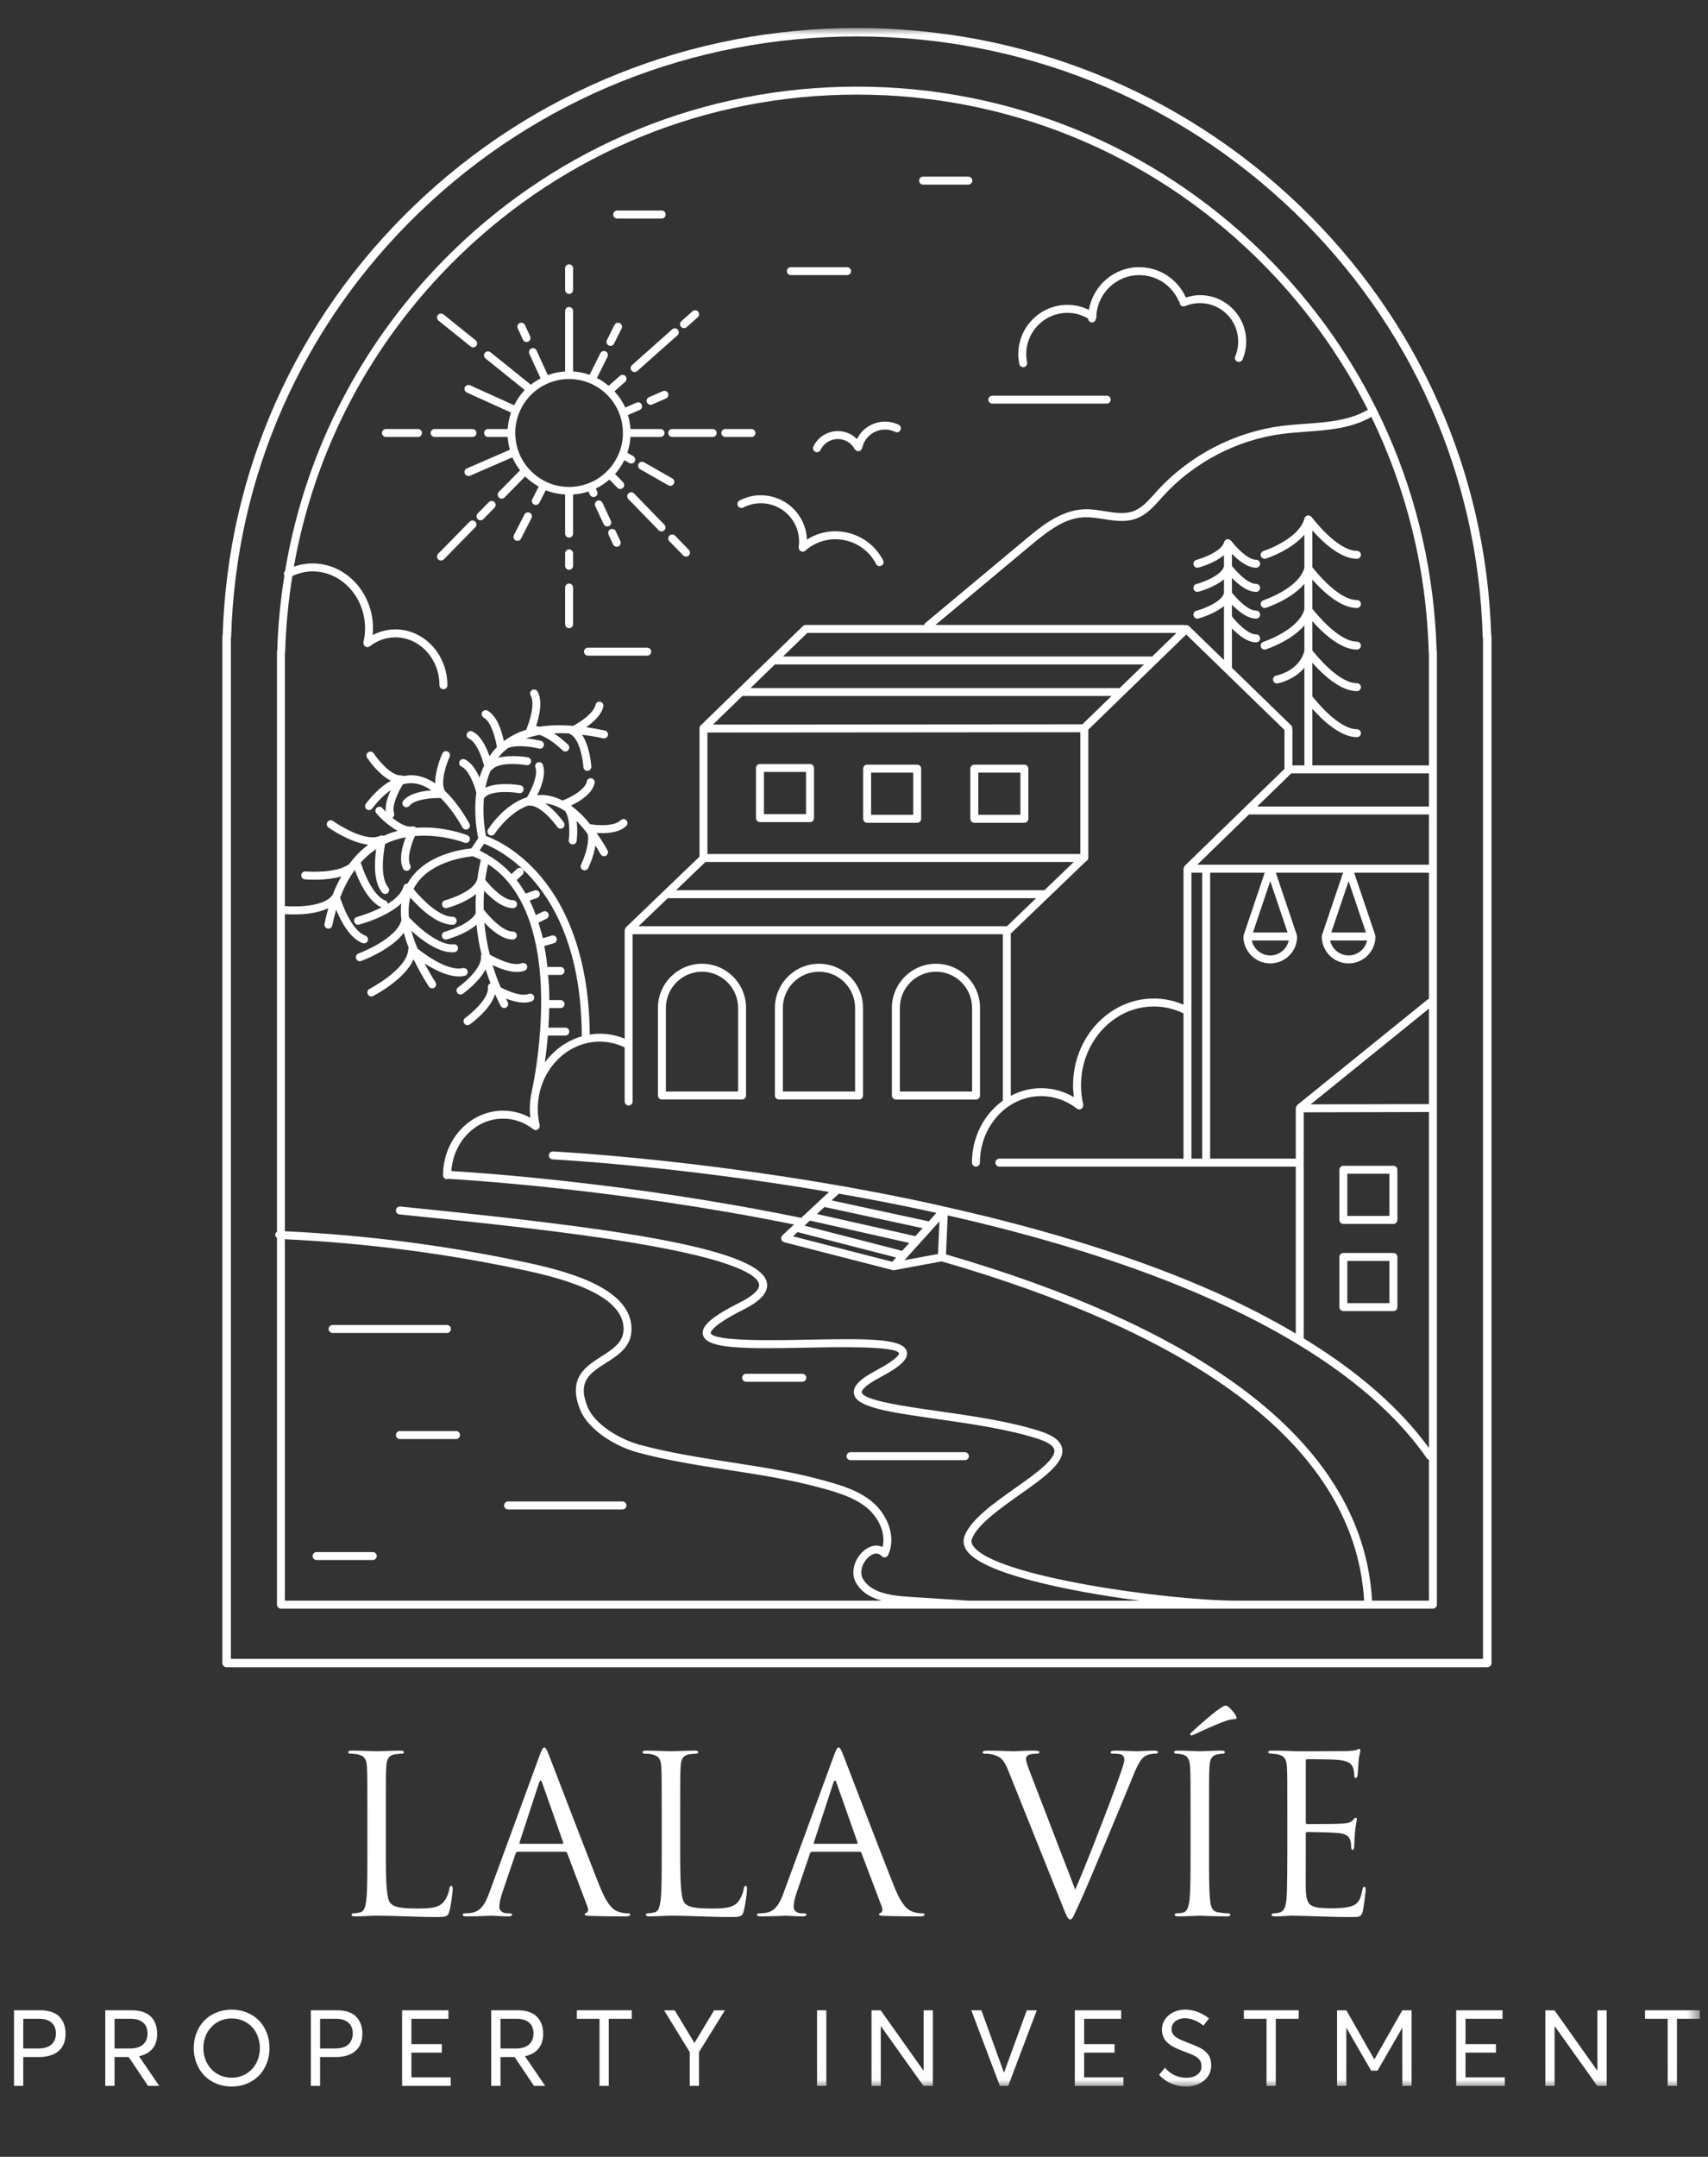 <?xml version="1.0" encoding="UTF-8"?>
<svg width="122px" height="154px" viewBox="0 0 122 154" version="1.1" xmlns="http://www.w3.org/2000/svg" xmlns:xlink="http://www.w3.org/1999/xlink">
    <rect x="0" y="0" width="122" height="154" fill="#333333" stroke="none"/>
    <title>Artboard</title>
    <defs>
        <polygon id="path-1" points="0 146.982 120.419 146.982 120.419 0 0 0"></polygon>
    </defs>
    <g id="Artboard" stroke="none" stroke-width="1" fill="none" fill-rule="evenodd">
        <g id="Group-82" transform="translate(1, 2)">
            <path d="M1.718,144.267 C1.939,144.267 2.132,144.242 2.299,144.188 C2.465,144.134 2.598,144.059 2.697,143.962 C2.796,143.864 2.871,143.752 2.92,143.624 C2.97,143.497 2.995,143.354 2.995,143.196 C2.995,142.86 2.89,142.6 2.683,142.419 C2.477,142.238 2.19,142.146 1.822,142.146 L0.662,142.146 L0.662,144.267 L1.718,144.267 Z M0.001,141.538 L1.894,141.538 C2.201,141.538 2.472,141.58 2.704,141.665 C2.938,141.749 3.124,141.866 3.265,142.018 C3.404,142.171 3.51,142.347 3.579,142.546 C3.648,142.745 3.683,142.966 3.683,143.211 C3.683,143.491 3.636,143.738 3.546,143.951 C3.454,144.165 3.322,144.338 3.153,144.474 C2.983,144.608 2.783,144.709 2.554,144.775 C2.325,144.842 2.066,144.876 1.778,144.876 L0.662,144.876 L0.662,146.934 L0.001,146.934 L0.001,141.538 Z" id="Fill-1" fill="#FFFFFF"></path>
            <path d="M7.181,144.267 L8.26,144.267 C8.689,144.267 9.01,144.17 9.222,143.976 C9.433,143.782 9.539,143.522 9.539,143.196 C9.539,142.858 9.435,142.598 9.227,142.418 C9.018,142.238 8.727,142.146 8.353,142.146 L7.181,142.146 L7.181,144.267 Z M9.573,146.934 L8.193,144.876 L7.181,144.876 L7.181,146.934 L6.519,146.934 L6.519,141.538 L8.438,141.538 C8.743,141.538 9.012,141.58 9.242,141.665 C9.473,141.749 9.659,141.866 9.801,142.016 C9.945,142.167 10.051,142.343 10.121,142.544 C10.192,142.744 10.228,142.966 10.228,143.211 C10.228,143.659 10.115,144.016 9.887,144.285 C9.66,144.553 9.343,144.73 8.936,144.817 L8.933,144.824 L10.373,146.934 L9.573,146.934 Z" id="Fill-3" fill="#FFFFFF"></path>
            <path d="M16.339,146.194 C16.587,146.089 16.8,145.944 16.98,145.76 C17.16,145.576 17.302,145.352 17.406,145.087 C17.51,144.822 17.562,144.539 17.562,144.234 C17.562,143.931 17.51,143.646 17.406,143.381 C17.302,143.117 17.16,142.892 16.98,142.709 C16.8,142.524 16.587,142.38 16.339,142.276 C16.093,142.172 15.831,142.121 15.553,142.121 C15.317,142.121 15.094,142.156 14.882,142.228 C14.669,142.3 14.482,142.401 14.317,142.531 C14.154,142.661 14.013,142.812 13.894,142.987 C13.775,143.161 13.683,143.354 13.621,143.567 C13.557,143.779 13.525,144.002 13.525,144.234 C13.525,144.525 13.575,144.801 13.674,145.06 C13.774,145.317 13.911,145.542 14.085,145.733 C14.261,145.923 14.474,146.074 14.729,146.185 C14.983,146.296 15.257,146.352 15.553,146.352 C15.831,146.352 16.093,146.299 16.339,146.194 M14.448,146.77 C14.108,146.63 13.821,146.437 13.587,146.192 C13.353,145.947 13.169,145.657 13.036,145.319 C12.904,144.981 12.838,144.62 12.838,144.234 C12.838,143.849 12.904,143.487 13.036,143.15 C13.169,142.812 13.353,142.522 13.587,142.278 C13.821,142.035 14.108,141.843 14.448,141.701 C14.788,141.561 15.157,141.49 15.553,141.49 C15.93,141.49 16.284,141.557 16.617,141.691 C16.95,141.824 17.234,142.009 17.475,142.245 C17.714,142.482 17.902,142.771 18.042,143.114 C18.181,143.458 18.25,143.831 18.25,144.234 C18.25,144.638 18.181,145.011 18.042,145.354 C17.902,145.698 17.714,145.988 17.475,146.225 C17.234,146.463 16.95,146.647 16.617,146.782 C16.284,146.916 15.93,146.982 15.553,146.982 C15.157,146.982 14.788,146.912 14.448,146.77" id="Fill-5" fill="#FFFFFF"></path>
            <path d="M22.919,144.267 C23.141,144.267 23.334,144.242 23.5,144.188 C23.666,144.134 23.8,144.059 23.898,143.962 C23.998,143.864 24.072,143.752 24.121,143.624 C24.171,143.497 24.197,143.354 24.197,143.196 C24.197,142.86 24.092,142.6 23.885,142.419 C23.679,142.238 23.391,142.146 23.023,142.146 L21.864,142.146 L21.864,144.267 L22.919,144.267 Z M21.202,141.538 L23.095,141.538 C23.403,141.538 23.673,141.58 23.905,141.665 C24.139,141.749 24.325,141.866 24.466,142.018 C24.605,142.171 24.711,142.347 24.78,142.546 C24.849,142.745 24.884,142.966 24.884,143.211 C24.884,143.491 24.838,143.738 24.747,143.951 C24.655,144.165 24.524,144.338 24.354,144.474 C24.184,144.608 23.984,144.709 23.755,144.775 C23.526,144.842 23.267,144.876 22.979,144.876 L21.864,144.876 L21.864,146.934 L21.202,146.934 L21.202,141.538 Z" id="Fill-7" fill="#FFFFFF"></path>
            <polygon id="Fill-9" fill="#FFFFFF" points="27.721 141.539 31.031 141.539 31.031 142.147 28.386 142.147 28.386 143.953 30.559 143.953 30.559 144.561 28.386 144.561 28.386 146.326 31.191 146.326 31.191 146.935 27.721 146.935"></polygon>
            <path d="M34.749,144.267 L35.828,144.267 C36.258,144.267 36.578,144.17 36.79,143.976 C37.002,143.782 37.107,143.522 37.107,143.196 C37.107,142.858 37.003,142.598 36.795,142.418 C36.587,142.238 36.295,142.146 35.921,142.146 L34.749,142.146 L34.749,144.267 Z M37.14,146.934 L35.76,144.876 L34.749,144.876 L34.749,146.934 L34.087,146.934 L34.087,141.538 L36.006,141.538 C36.311,141.538 36.58,141.58 36.811,141.665 C37.041,141.749 37.227,141.866 37.369,142.016 C37.513,142.167 37.619,142.343 37.69,142.544 C37.761,142.744 37.797,142.966 37.797,143.211 C37.797,143.659 37.683,144.016 37.455,144.285 C37.228,144.553 36.912,144.73 36.504,144.817 L36.501,144.824 L37.941,146.934 L37.14,146.934 Z" id="Fill-11" fill="#FFFFFF"></path>
            <polygon id="Fill-13" fill="#FFFFFF" points="41.822 142.146 40.204 142.146 40.204 141.538 44.121 141.538 44.121 142.146 42.484 142.146 42.484 146.934 41.822 146.934"></polygon>
            <polygon id="Fill-15" fill="#FFFFFF" points="50.779 141.539 48.929 144.523 48.929 146.935 48.268 146.935 48.268 144.523 46.433 141.539 47.196 141.539 48.594 143.86 48.609 143.86 50.008 141.539"></polygon>
            <mask id="mask-2" fill="white">
                <use xlink:href="#path-1"></use>
            </mask>
            <g id="Clip-18"></g>
            <polygon id="Fill-17" fill="#FFFFFF" mask="url(#mask-2)" points="57.359 146.935 58.024 146.935 58.024 141.539 57.359 141.539"></polygon>
            <polygon id="Fill-19" fill="#FFFFFF" mask="url(#mask-2)" points="65.633 141.539 65.633 146.935 64.96 146.935 61.927 142.681 61.912 142.681 61.912 146.935 61.251 146.935 61.251 141.539 61.906 141.539 64.956 145.837 64.971 145.837 64.971 141.539"></polygon>
            <polygon id="Fill-20" fill="#FFFFFF" mask="url(#mask-2)" points="73.056 141.539 71.017 146.935 70.419 146.935 68.38 141.539 69.098 141.539 70.709 145.981 70.719 145.981 72.341 141.539"></polygon>
            <polygon id="Fill-21" fill="#FFFFFF" mask="url(#mask-2)" points="75.773 141.539 79.084 141.539 79.084 142.147 76.439 142.147 76.439 143.953 78.612 143.953 78.612 144.561 76.439 144.561 76.439 146.326 79.244 146.326 79.244 146.935 75.773 146.935"></polygon>
            <path d="M82.679,146.774 C82.346,146.636 82.05,146.427 81.791,146.147 L82.21,145.639 C82.401,145.872 82.631,146.049 82.898,146.172 C83.167,146.294 83.438,146.356 83.713,146.356 C84.048,146.356 84.315,146.282 84.519,146.134 C84.721,145.988 84.822,145.786 84.822,145.533 C84.822,145.258 84.709,145.041 84.483,144.883 C84.352,144.79 84.099,144.674 83.724,144.535 L83.721,144.531 L83.717,144.531 L83.713,144.531 L83.71,144.527 L83.706,144.527 L83.702,144.523 L83.698,144.523 L83.694,144.523 L83.691,144.519 L83.687,144.519 L83.683,144.519 L83.68,144.516 L83.676,144.516 L83.673,144.512 L83.669,144.512 L83.665,144.512 L83.661,144.509 L83.658,144.509 L83.654,144.505 L83.65,144.505 L83.646,144.505 L83.643,144.501 L83.64,144.501 L83.636,144.501 L83.631,144.497 L83.627,144.497 L83.623,144.494 L83.62,144.494 L83.616,144.494 L83.608,144.49 C83.473,144.438 83.358,144.394 83.265,144.357 C83.172,144.32 83.064,144.271 82.941,144.212 C82.818,144.153 82.716,144.095 82.635,144.04 C82.552,143.984 82.467,143.916 82.38,143.836 C82.292,143.756 82.223,143.672 82.171,143.585 C82.12,143.499 82.078,143.398 82.045,143.284 C82.012,143.169 81.994,143.046 81.994,142.918 C81.994,142.653 82.067,142.412 82.212,142.193 C82.357,141.974 82.556,141.802 82.81,141.678 C83.062,141.553 83.341,141.49 83.646,141.49 C83.944,141.489 84.239,141.54 84.532,141.65 C84.825,141.759 85.1,141.915 85.357,142.121 L84.959,142.632 C84.748,142.459 84.528,142.328 84.299,142.24 C84.07,142.15 83.85,142.106 83.643,142.106 C83.471,142.106 83.314,142.135 83.172,142.193 C83.029,142.251 82.912,142.34 82.82,142.46 C82.729,142.58 82.683,142.721 82.683,142.884 C82.68,143.127 82.798,143.326 83.036,143.482 C83.168,143.571 83.428,143.69 83.817,143.838 L83.821,143.842 L83.825,143.842 L83.829,143.845 L83.832,143.845 L83.836,143.845 L83.84,143.849 C84.286,144.022 84.582,144.147 84.725,144.223 C85.069,144.406 85.299,144.633 85.414,144.902 C85.48,145.063 85.514,145.248 85.514,145.459 C85.514,145.651 85.481,145.831 85.416,145.998 C85.35,146.165 85.259,146.308 85.145,146.426 C85.031,146.545 84.899,146.646 84.746,146.732 C84.592,146.817 84.429,146.88 84.252,146.921 C84.077,146.962 83.894,146.982 83.706,146.982 C83.354,146.982 83.012,146.913 82.679,146.774" id="Fill-22" fill="#FFFFFF" mask="url(#mask-2)"></path>
            <polygon id="Fill-23" fill="#FFFFFF" mask="url(#mask-2)" points="89.466 142.146 87.848 142.146 87.848 141.538 91.765 141.538 91.765 142.146 90.128 142.146 90.128 146.934 89.466 146.934"></polygon>
            <polygon id="Fill-24" fill="#FFFFFF" mask="url(#mask-2)" points="99.828 141.539 99.828 146.935 99.166 146.935 99.166 142.8 99.155 142.8 97.392 145.847 96.941 145.847 95.178 142.8 95.166 142.8 95.166 146.935 94.505 146.935 94.505 141.539 95.17 141.539 97.157 145.027 97.179 145.027 99.162 141.539"></polygon>
            <polygon id="Fill-25" fill="#FFFFFF" mask="url(#mask-2)" points="103.014 141.539 106.324 141.539 106.324 142.147 103.679 142.147 103.679 143.953 105.852 143.953 105.852 144.561 103.679 144.561 103.679 146.326 106.485 146.326 106.485 146.935 103.014 146.935"></polygon>
            <polygon id="Fill-26" fill="#FFFFFF" mask="url(#mask-2)" points="113.763 141.539 113.763 146.935 113.089 146.935 110.057 142.681 110.042 142.681 110.042 146.935 109.38 146.935 109.38 141.539 110.035 141.539 113.085 145.837 113.1 145.837 113.1 141.539"></polygon>
            <polygon id="Fill-27" fill="#FFFFFF" mask="url(#mask-2)" points="118.12 142.146 116.502 142.146 116.502 141.538 120.419 141.538 120.419 142.146 118.782 142.146 118.782 146.934 118.12 146.934"></polygon>
            <path d="M26.56,130.323 C26.56,132.625 26.623,133.628 26.905,133.91 C27.157,134.16 27.565,134.269 28.79,134.269 C29.623,134.269 30.314,134.254 30.691,133.799 C30.896,133.55 31.053,133.159 31.1,132.86 C31.115,132.736 31.148,132.657 31.242,132.657 C31.319,132.657 31.336,132.72 31.336,132.892 C31.336,133.063 31.227,134.003 31.1,134.458 C30.99,134.818 30.943,134.88 30.11,134.88 C28.759,134.88 27.424,134.786 25.901,134.786 C25.414,134.786 24.942,134.833 24.361,134.833 C24.189,134.833 24.109,134.802 24.109,134.708 C24.109,134.662 24.14,134.614 24.235,134.614 C24.377,134.614 24.566,134.583 24.707,134.551 C25.021,134.489 25.099,134.144 25.162,133.69 C25.241,133.033 25.241,131.795 25.241,130.293 L25.241,127.537 C25.241,125.093 25.241,124.655 25.21,124.155 C25.177,123.622 25.052,123.371 24.534,123.262 C24.409,123.23 24.14,123.215 24,123.215 C23.937,123.215 23.874,123.183 23.874,123.12 C23.874,123.027 23.952,122.996 24.126,122.996 C24.832,122.996 25.822,123.042 25.901,123.042 C25.979,123.042 27.126,122.996 27.597,122.996 C27.77,122.996 27.848,123.027 27.848,123.12 C27.848,123.183 27.786,123.215 27.722,123.215 C27.613,123.215 27.393,123.23 27.205,123.262 C26.749,123.341 26.623,123.606 26.592,124.155 C26.56,124.655 26.56,125.093 26.56,127.537 L26.56,130.323 Z" id="Fill-28" fill="#FFFFFF" mask="url(#mask-2)"></path>
            <path d="M39.162,129.651 C39.24,129.651 39.24,129.603 39.224,129.541 L37.732,125.312 C37.653,125.077 37.574,125.077 37.496,125.312 L36.114,129.541 C36.083,129.619 36.114,129.651 36.161,129.651 L39.162,129.651 Z M35.989,130.215 C35.911,130.215 35.863,130.26 35.831,130.339 L34.888,133.111 C34.747,133.503 34.668,133.878 34.668,134.16 C34.668,134.473 34.967,134.615 35.235,134.615 L35.376,134.615 C35.533,134.615 35.58,134.646 35.58,134.708 C35.58,134.802 35.439,134.833 35.297,134.833 C34.921,134.833 34.292,134.786 34.119,134.786 C33.945,134.786 33.081,134.833 32.344,134.833 C32.14,134.833 32.046,134.802 32.046,134.708 C32.046,134.646 32.125,134.615 32.266,134.615 C32.375,134.615 32.517,134.599 32.643,134.583 C33.365,134.489 33.679,133.894 33.961,133.111 L37.527,123.387 C37.716,122.871 37.779,122.776 37.874,122.776 C37.967,122.776 38.031,122.855 38.219,123.341 C38.454,123.935 40.92,130.402 41.879,132.782 C42.445,134.176 42.9,134.426 43.23,134.52 C43.466,134.599 43.716,134.615 43.843,134.615 C43.937,134.615 44.016,134.63 44.016,134.708 C44.016,134.802 43.874,134.833 43.702,134.833 C43.466,134.833 42.319,134.833 41.235,134.802 C40.937,134.786 40.764,134.786 40.764,134.693 C40.764,134.63 40.811,134.599 40.874,134.583 C40.968,134.551 41.063,134.411 40.968,134.16 L39.507,130.308 C39.475,130.245 39.444,130.215 39.366,130.215 L35.989,130.215 Z" id="Fill-29" fill="#FFFFFF" mask="url(#mask-2)"></path>
            <path d="M47.584,130.323 C47.584,132.625 47.647,133.628 47.929,133.91 C48.181,134.16 48.589,134.269 49.814,134.269 C50.647,134.269 51.339,134.254 51.715,133.799 C51.92,133.55 52.077,133.159 52.124,132.86 C52.139,132.736 52.172,132.657 52.265,132.657 C52.344,132.657 52.36,132.72 52.36,132.892 C52.36,133.063 52.25,134.003 52.124,134.458 C52.014,134.818 51.968,134.88 51.134,134.88 C49.783,134.88 48.448,134.786 46.925,134.786 C46.438,134.786 45.966,134.833 45.386,134.833 C45.213,134.833 45.134,134.802 45.134,134.708 C45.134,134.662 45.164,134.614 45.26,134.614 C45.401,134.614 45.59,134.583 45.731,134.551 C46.044,134.489 46.123,134.144 46.186,133.69 C46.265,133.033 46.265,131.795 46.265,130.293 L46.265,127.537 C46.265,125.093 46.265,124.655 46.233,124.155 C46.202,123.622 46.077,123.371 45.558,123.262 C45.433,123.23 45.164,123.215 45.024,123.215 C44.961,123.215 44.898,123.183 44.898,123.12 C44.898,123.027 44.976,122.996 45.15,122.996 C45.856,122.996 46.846,123.042 46.925,123.042 C47.003,123.042 48.151,122.996 48.621,122.996 C48.793,122.996 48.872,123.027 48.872,123.12 C48.872,123.183 48.81,123.215 48.746,123.215 C48.637,123.215 48.417,123.23 48.229,123.262 C47.773,123.341 47.647,123.606 47.616,124.155 C47.584,124.655 47.584,125.093 47.584,127.537 L47.584,130.323 Z" id="Fill-30" fill="#FFFFFF" mask="url(#mask-2)"></path>
            <path d="M60.185,129.651 C60.264,129.651 60.264,129.603 60.248,129.541 L58.756,125.312 C58.678,125.077 58.598,125.077 58.52,125.312 L57.138,129.541 C57.107,129.619 57.138,129.651 57.185,129.651 L60.185,129.651 Z M57.013,130.215 C56.935,130.215 56.887,130.26 56.856,130.339 L55.912,133.111 C55.771,133.503 55.692,133.878 55.692,134.16 C55.692,134.473 55.991,134.615 56.259,134.615 L56.4,134.615 C56.556,134.615 56.605,134.646 56.605,134.708 C56.605,134.802 56.463,134.833 56.321,134.833 C55.945,134.833 55.316,134.786 55.143,134.786 C54.969,134.786 54.106,134.833 53.368,134.833 C53.164,134.833 53.07,134.802 53.07,134.708 C53.07,134.646 53.149,134.615 53.289,134.615 C53.399,134.615 53.541,134.599 53.667,134.583 C54.389,134.489 54.703,133.894 54.986,133.111 L58.552,123.387 C58.741,122.871 58.803,122.776 58.898,122.776 C58.992,122.776 59.055,122.855 59.243,123.341 C59.478,123.935 61.945,130.402 62.903,132.782 C63.469,134.176 63.924,134.426 64.254,134.52 C64.49,134.599 64.74,134.615 64.867,134.615 C64.961,134.615 65.04,134.63 65.04,134.708 C65.04,134.802 64.898,134.833 64.726,134.833 C64.49,134.833 63.343,134.833 62.259,134.802 C61.961,134.786 61.787,134.786 61.787,134.693 C61.787,134.63 61.835,134.599 61.898,134.583 C61.992,134.551 62.087,134.411 61.992,134.16 L60.531,130.308 C60.499,130.245 60.468,130.215 60.39,130.215 L57.013,130.215 Z" id="Fill-31" fill="#FFFFFF" mask="url(#mask-2)"></path>
            <path d="M71.045,124.483 C70.7,123.606 70.464,123.435 69.914,123.278 C69.679,123.215 69.411,123.215 69.317,123.215 C69.222,123.215 69.191,123.168 69.191,123.105 C69.191,123.012 69.349,122.996 69.6,122.996 C70.355,122.996 71.202,123.043 71.39,123.043 C71.547,123.043 72.222,122.996 72.82,122.996 C73.103,122.996 73.243,123.027 73.243,123.105 C73.243,123.183 73.196,123.215 73.086,123.215 C72.914,123.215 72.632,123.23 72.49,123.293 C72.317,123.371 72.286,123.497 72.286,123.606 C72.286,123.748 72.428,124.17 72.601,124.609 L75.804,132.923 C76.716,130.824 78.821,125.361 79.166,124.232 C79.245,123.997 79.308,123.779 79.308,123.638 C79.308,123.512 79.259,123.356 79.102,123.278 C78.914,123.215 78.679,123.215 78.507,123.215 C78.411,123.215 78.333,123.199 78.333,123.121 C78.333,123.027 78.428,122.996 78.679,122.996 C79.308,122.996 80.03,123.043 80.218,123.043 C80.313,123.043 80.988,122.996 81.444,122.996 C81.617,122.996 81.711,123.027 81.711,123.105 C81.711,123.183 81.648,123.215 81.522,123.215 C81.413,123.215 81.067,123.215 80.768,123.404 C80.564,123.544 80.328,123.81 79.904,124.875 C79.731,125.313 78.946,127.192 78.145,129.118 C77.186,131.405 76.479,133.096 76.118,133.862 C75.679,134.802 75.616,135.052 75.458,135.052 C75.27,135.052 75.192,134.833 74.893,134.082 L71.045,124.483 Z" id="Fill-32" fill="#FFFFFF" mask="url(#mask-2)"></path>
            <path d="M87.291,120.538 C87.37,120.694 87.291,120.741 87.229,120.741 C87.165,120.741 86.836,120.772 86.584,120.866 C85.799,121.147 84.887,121.571 84.354,121.821 C84.243,121.868 84.133,121.915 84.102,121.915 C84.071,121.915 84.007,121.884 84.007,121.853 C84.007,121.806 84.054,121.743 84.133,121.665 C84.573,121.257 85.657,120.302 86.065,120.036 C86.286,119.88 86.458,119.786 86.522,119.786 C86.6,119.786 86.679,119.802 86.788,119.911 C86.945,120.051 87.15,120.255 87.291,120.538 L87.291,120.538 Z M84.039,127.537 C84.039,125.094 84.039,124.655 84.007,124.155 C83.976,123.622 83.819,123.356 83.474,123.278 C83.3,123.23 83.097,123.216 82.986,123.216 C82.924,123.216 82.861,123.184 82.861,123.12 C82.861,123.027 82.939,122.995 83.112,122.995 C83.631,122.995 84.621,123.042 84.699,123.042 C84.778,123.042 85.767,122.995 86.238,122.995 C86.411,122.995 86.49,123.027 86.49,123.12 C86.49,123.184 86.427,123.216 86.365,123.216 C86.253,123.216 86.161,123.23 85.972,123.262 C85.547,123.341 85.421,123.607 85.39,124.155 C85.359,124.655 85.359,125.094 85.359,127.537 L85.359,130.293 C85.359,131.795 85.359,133.033 85.437,133.69 C85.485,134.144 85.578,134.489 86.05,134.552 C86.27,134.583 86.6,134.614 86.694,134.614 C86.836,134.614 86.882,134.661 86.882,134.708 C86.882,134.786 86.819,134.833 86.646,134.833 C85.782,134.833 84.778,134.786 84.699,134.786 C84.621,134.786 83.631,134.833 83.159,134.833 C82.986,134.833 82.908,134.802 82.908,134.708 C82.908,134.661 82.939,134.614 83.081,134.614 C83.175,134.614 83.348,134.599 83.49,134.568 C83.804,134.504 83.898,134.144 83.961,133.69 C84.039,133.033 84.039,131.795 84.039,130.293 L84.039,127.537 Z" id="Fill-33" fill="#FFFFFF" mask="url(#mask-2)"></path>
            <path d="M90.952,127.537 C90.952,125.093 90.952,124.655 90.922,124.155 C90.89,123.622 90.764,123.371 90.246,123.261 C90.136,123.23 89.932,123.23 89.791,123.215 C89.68,123.198 89.587,123.183 89.587,123.12 C89.587,123.027 89.665,122.996 89.837,122.996 C90.199,122.996 90.623,122.996 91.612,123.042 C91.722,123.042 94.848,123.042 95.21,123.027 C95.555,123.011 95.838,122.98 95.933,122.933 C96.026,122.885 96.058,122.87 96.104,122.87 C96.153,122.87 96.168,122.933 96.168,123.011 C96.168,123.12 96.074,123.309 96.042,123.748 C96.026,123.982 96.012,124.28 95.979,124.687 C95.964,124.844 95.916,124.953 95.854,124.953 C95.759,124.953 95.728,124.875 95.728,124.749 C95.728,124.546 95.697,124.358 95.65,124.232 C95.54,123.872 95.21,123.716 94.518,123.653 C94.252,123.622 92.54,123.606 92.367,123.606 C92.304,123.606 92.272,123.653 92.272,123.763 L92.272,128.084 C92.272,128.194 92.288,128.241 92.367,128.241 C92.571,128.241 94.503,128.241 94.865,128.21 C95.289,128.178 95.493,128.131 95.65,127.944 C95.728,127.85 95.775,127.787 95.838,127.787 C95.885,127.787 95.916,127.818 95.916,127.912 C95.916,128.006 95.838,128.272 95.791,128.789 C95.743,129.274 95.743,129.635 95.728,129.854 C95.712,130.01 95.681,130.089 95.619,130.089 C95.524,130.089 95.508,129.963 95.508,129.838 C95.508,129.697 95.493,129.541 95.446,129.4 C95.383,129.166 95.194,128.945 94.629,128.883 C94.204,128.836 92.649,128.805 92.383,128.805 C92.304,128.805 92.272,128.852 92.272,128.914 L92.272,130.293 C92.272,130.824 92.257,132.641 92.272,132.97 C92.304,133.612 92.398,133.956 92.79,134.113 C93.059,134.223 93.482,134.253 94.094,134.253 C94.565,134.253 95.084,134.238 95.508,134.113 C96.012,133.956 96.184,133.628 96.31,132.954 C96.341,132.782 96.372,132.719 96.45,132.719 C96.545,132.719 96.545,132.845 96.545,132.954 C96.545,133.079 96.419,134.144 96.341,134.473 C96.231,134.88 96.104,134.88 95.493,134.88 C94.33,134.88 93.811,134.849 93.199,134.833 C92.571,134.818 91.849,134.786 91.236,134.786 C90.858,134.786 90.482,134.849 90.072,134.833 C89.9,134.833 89.822,134.802 89.822,134.708 C89.822,134.662 89.9,134.629 89.994,134.614 C90.151,134.598 90.246,134.598 90.356,134.567 C90.686,134.489 90.89,134.27 90.922,133.095 C90.936,132.485 90.952,131.686 90.952,130.293 L90.952,127.537 Z" id="Fill-34" fill="#FFFFFF" mask="url(#mask-2)"></path>
            <path d="M43.082,13.603 L46.267,13.603 C46.423,13.603 46.55,13.475 46.55,13.318 C46.55,13.162 46.423,13.034 46.267,13.034 L43.082,13.034 C42.925,13.034 42.798,13.162 42.798,13.318 C42.798,13.475 42.925,13.603 43.082,13.603" id="Fill-35" fill="#FFFFFF" mask="url(#mask-2)"></path>
            <path d="M25.626,108.82 L21.612,108.82 C21.456,108.82 21.329,108.948 21.329,109.105 C21.329,109.261 21.456,109.389 21.612,109.389 L25.626,109.389 C25.783,109.389 25.911,109.261 25.911,109.105 C25.911,108.948 25.783,108.82 25.626,108.82" id="Fill-36" fill="#FFFFFF" mask="url(#mask-2)"></path>
            <path d="M64.936,11.182 L68.167,11.182 C68.324,11.182 68.452,11.054 68.452,10.897 C68.452,10.741 68.324,10.612 68.167,10.612 L64.936,10.612 C64.78,10.612 64.652,10.741 64.652,10.897 C64.652,11.054 64.78,11.182 64.936,11.182" id="Fill-37" fill="#FFFFFF" mask="url(#mask-2)"></path>
            <path d="M59.748,102.257 L67.921,102.257 C68.078,102.257 68.205,102.129 68.205,101.973 C68.205,101.816 68.078,101.688 67.921,101.688 L59.748,101.688 C59.592,101.688 59.464,101.816 59.464,101.973 C59.464,102.129 59.592,102.257 59.748,102.257" id="Fill-38" fill="#FFFFFF" mask="url(#mask-2)"></path>
            <path d="M43.463,105.206 L35.29,105.206 C35.133,105.206 35.007,105.334 35.007,105.49 C35.007,105.647 35.133,105.775 35.29,105.775 L43.463,105.775 C43.619,105.775 43.747,105.647 43.747,105.49 C43.747,105.334 43.619,105.206 43.463,105.206" id="Fill-39" fill="#FFFFFF" mask="url(#mask-2)"></path>
            <path d="M104.926,43.555 L104.926,116.443 L15.493,116.443 L15.493,43.561 C15.504,43.531 15.511,43.499 15.512,43.465 C15.833,31.947 20.625,21.168 29.005,13.115 C37.403,5.045 48.485,0.602 60.209,0.602 C71.936,0.602 83.017,5.045 91.413,13.115 C99.792,21.168 104.586,31.947 104.907,43.465 C104.908,43.496 104.915,43.526 104.926,43.555 M105.512,43.345 C105.16,31.71 100.304,20.82 91.837,12.684 C83.326,4.505 72.095,9.42307692e-05 60.209,9.42307692e-05 C48.325,9.42307692e-05 37.093,4.505 28.583,12.684 C20.115,20.821 15.26,31.71 14.907,43.345 C14.893,43.379 14.885,43.418 14.885,43.456 L14.885,116.744 C14.885,116.909 15.022,117.043 15.189,117.043 L105.23,117.043 C105.398,117.043 105.535,116.909 105.535,116.744 L105.535,43.456 C105.535,43.42 105.528,43.382 105.512,43.345" id="Fill-40" fill="#FFFFFF" mask="url(#mask-2)"></path>
            <path d="M87.189,96.761 C82.176,93.173 75.236,90.081 66.57,87.565 L66.692,84.781 C78.278,87.402 86.208,90.669 91.637,93.943 C91.64,93.946 91.644,93.946 91.647,93.949 C96.399,96.816 99.238,99.688 100.923,102.133 C100.957,102.184 101.01,102.215 101.068,102.235 L101.068,112.289 L97.006,112.289 C96.677,106.416 93.381,101.192 87.189,96.761 L87.189,96.761 Z M92.123,93.563 L92.123,77.421 L101.068,77.401 L101.068,101.388 C98.999,98.545 96.001,95.927 92.123,93.563 L92.123,93.563 Z M84.52,59.741 L88.214,56.152 L101.068,56.152 L101.068,59.741 L84.52,59.741 Z M100.98,69.359 L91.66,76.9 C91.656,76.904 91.657,76.91 91.653,76.914 C91.625,76.938 91.618,76.973 91.602,77.007 C91.585,77.04 91.563,77.069 91.561,77.106 C91.561,77.111 91.555,77.115 91.555,77.12 L91.555,80.728 L85.439,80.728 L85.439,60.31 L89.337,60.31 L87.831,64.776 C87.825,64.792 87.836,64.807 87.833,64.824 C87.831,64.84 87.815,64.851 87.815,64.868 C87.815,65.927 88.676,66.789 89.733,66.789 C90.791,66.789 91.652,65.927 91.652,64.868 C91.652,64.851 91.635,64.84 91.633,64.823 C91.631,64.807 91.642,64.792 91.636,64.776 L90.129,60.31 L94.934,60.31 L93.427,64.776 C93.421,64.792 93.432,64.807 93.43,64.823 C93.427,64.84 93.412,64.851 93.412,64.868 C93.412,65.927 94.272,66.789 95.329,66.789 C96.387,66.789 97.248,65.927 97.248,64.868 C97.248,64.851 97.232,64.84 97.229,64.823 C97.227,64.807 97.238,64.792 97.233,64.776 L95.725,60.31 L101.068,60.31 L101.068,69.332 C101.038,69.343 101.004,69.338 100.98,69.359 L100.98,69.359 Z M92.622,76.851 L101.068,70.017 L101.068,76.833 L92.622,76.851 Z M88.8,55.583 L91.235,53.218 L101.068,53.218 L101.068,55.583 L88.8,55.583 Z M96.649,65.152 C96.518,65.766 95.964,66.22 95.329,66.22 C94.695,66.22 94.141,65.766 94.009,65.152 L96.649,65.152 Z M94.091,64.583 L95.329,60.914 L96.568,64.583 L94.091,64.583 Z M91.053,65.152 C90.922,65.766 90.368,66.22 89.733,66.22 C89.099,66.22 88.545,65.766 88.413,65.152 L91.053,65.152 Z M88.495,64.583 L89.733,60.914 L90.972,64.583 L88.495,64.583 Z M46.705,62.132 L73.009,62.132 L70.92,64.139 C70.917,64.138 70.916,64.136 70.914,64.136 L44.609,64.136 L46.699,62.13 C46.701,62.13 46.702,62.132 46.705,62.132 L46.705,62.132 Z M49.389,59.546 L75.702,59.546 L73.601,61.564 L47.288,61.564 L49.389,59.546 Z M78.394,47.696 L76.316,49.715 L49.926,49.735 L52.027,47.696 L78.394,47.696 Z M80.712,45.444 L78.958,47.148 C78.938,47.145 78.927,47.128 78.906,47.128 L52.612,47.128 L54.346,45.444 L80.712,45.444 Z M81.282,44.89 C81.269,44.888 81.261,44.875 81.248,44.875 L54.93,44.875 L56.664,43.192 L83.031,43.192 L81.282,44.89 Z M90.748,52.899 L87.899,55.667 L83.623,59.821 C83.622,59.821 83.622,59.822 83.622,59.823 C83.594,59.851 83.59,59.892 83.576,59.929 C83.563,59.96 83.536,59.985 83.536,60.02 C83.536,60.021 83.537,60.022 83.537,60.023 C83.537,60.024 83.536,60.024 83.536,60.025 L83.536,69.736 C82.862,69.449 82.152,69.295 81.417,69.295 C78.234,69.295 75.646,72.079 75.646,75.501 C75.646,75.775 75.668,76.055 75.707,76.337 C74.99,75.921 74.196,75.696 73.373,75.696 C72.592,75.696 71.856,75.896 71.199,76.244 L71.199,64.639 C71.209,64.632 71.223,64.635 71.233,64.625 L76.576,59.494 C76.665,59.446 76.735,59.37 76.735,59.263 L76.735,50.1 L83.731,43.304 L90.748,50.119 L90.748,52.899 Z M84.103,80.728 L84.871,80.728 L84.871,60.31 L84.103,60.31 L84.103,80.728 Z M49.531,50.304 L76.167,50.283 L76.167,58.978 L49.531,58.978 L49.531,50.304 Z M39.377,71.943 C39.534,71.943 39.661,71.816 39.661,71.659 C39.661,71.502 39.534,71.375 39.377,71.375 L38.17,71.375 C38.201,70.925 38.222,70.456 38.23,69.976 L39.039,69.976 C39.195,69.976 39.323,69.848 39.323,69.691 C39.323,69.535 39.195,69.408 39.039,69.408 L38.234,69.408 C38.233,69.107 38.229,68.804 38.217,68.498 C38.205,68.189 38.17,67.906 38.146,67.61 L39.039,67.61 C39.195,67.61 39.323,67.482 39.323,67.326 C39.323,67.17 39.195,67.041 39.039,67.041 L38.101,67.041 C38.047,66.522 37.969,66.028 37.876,65.549 L38.567,65.347 C38.716,65.303 38.802,65.145 38.76,64.995 C38.716,64.845 38.563,64.759 38.407,64.802 L37.774,64.987 C37.685,64.599 37.574,64.237 37.46,63.88 L38.035,63.6 C38.174,63.532 38.234,63.363 38.167,63.221 C38.133,63.153 38.075,63.101 38.003,63.076 C37.932,63.053 37.856,63.055 37.787,63.089 L37.274,63.338 C37.14,62.976 36.997,62.625 36.834,62.3 L37.365,62.117 C37.513,62.066 37.592,61.905 37.542,61.756 C37.49,61.608 37.331,61.528 37.182,61.58 L36.559,61.794 C36.554,61.796 36.552,61.801 36.547,61.804 C36.349,61.462 36.137,61.139 35.906,60.842 L36.314,60.458 C36.427,60.351 36.434,60.172 36.326,60.057 C36.275,60.002 36.204,59.97 36.129,59.968 L36.12,59.968 C36.046,59.968 35.978,59.995 35.925,60.045 L35.537,60.409 C35.044,59.867 34.484,59.42 33.862,59.062 C33.834,59.037 33.816,59.002 33.779,58.989 C33.765,58.986 33.752,58.994 33.739,58.992 C33.576,58.904 33.426,58.798 33.256,58.722 L33.578,58.246 C34.859,58.743 40.521,61.542 40.556,71.993 C39.498,72.297 38.577,72.962 37.917,73.863 C37.996,73.299 38.072,72.653 38.131,71.943 L39.377,71.943 Z M66.454,84.153 C66.45,84.153 66.445,84.145 66.439,84.145 C66.436,84.145 66.434,84.147 66.432,84.148 C65.94,84.038 65.459,83.925 64.96,83.819 C51.015,80.847 38.625,80.222 38.499,80.216 L38.492,80.216 C38.337,80.216 38.21,80.334 38.204,80.486 C38.196,80.643 38.317,80.776 38.475,80.783 C38.902,80.805 47.471,81.268 58.217,83.107 L56.228,84.957 C43.961,82.441 33.175,81.727 31.239,81.615 C31.38,79.528 32.973,77.872 34.932,77.872 C35.712,77.872 36.46,78.134 37.099,78.633 C37.103,78.636 37.109,78.634 37.113,78.637 C37.159,78.669 37.214,78.693 37.272,78.693 C37.283,78.693 37.294,78.69 37.304,78.689 C37.305,78.688 37.306,78.69 37.307,78.69 C37.308,78.69 37.309,78.688 37.31,78.688 C37.319,78.687 37.328,78.687 37.337,78.686 C37.37,78.678 37.388,78.647 37.415,78.629 C37.442,78.612 37.476,78.608 37.496,78.583 C37.499,78.579 37.497,78.572 37.5,78.569 C37.503,78.564 37.511,78.563 37.513,78.559 C37.532,78.529 37.523,78.494 37.531,78.461 C37.537,78.425 37.553,78.395 37.547,78.36 C37.546,78.355 37.55,78.35 37.549,78.345 C37.459,77.948 37.412,77.555 37.412,77.176 C37.412,74.529 39.398,72.375 41.84,72.375 C42.461,72.375 43.058,72.517 43.619,72.786 L43.619,76.647 C43.619,76.804 43.747,76.932 43.904,76.932 C44.061,76.932 44.188,76.804 44.188,76.647 L44.188,64.704 L70.63,64.704 L70.63,76.591 C69.302,77.545 68.425,79.171 68.425,81.013 C68.425,81.169 68.553,81.297 68.71,81.297 C68.867,81.297 68.994,81.169 68.994,81.013 C68.994,78.394 70.959,76.265 73.373,76.265 C74.29,76.265 75.171,76.573 75.922,77.158 C75.922,77.158 75.922,77.158 75.923,77.159 C75.923,77.159 75.923,77.159 75.924,77.16 C75.925,77.161 75.928,77.16 75.929,77.161 C75.977,77.197 76.035,77.22 76.099,77.22 C76.109,77.22 76.12,77.217 76.13,77.216 C76.131,77.216 76.132,77.216 76.133,77.216 C76.143,77.215 76.152,77.215 76.163,77.213 C76.198,77.204 76.216,77.173 76.243,77.154 C76.269,77.137 76.303,77.135 76.323,77.11 C76.327,77.105 76.324,77.099 76.327,77.094 C76.347,77.065 76.345,77.031 76.354,76.996 C76.362,76.958 76.378,76.924 76.372,76.888 C76.372,76.882 76.376,76.877 76.375,76.872 C76.268,76.405 76.214,75.944 76.214,75.501 C76.214,72.393 78.547,69.864 81.417,69.864 C82.158,69.864 82.868,70.034 83.536,70.358 L83.536,80.728 L70.383,80.728 C70.226,80.728 70.098,80.856 70.098,81.013 C70.098,81.169 70.226,81.297 70.383,81.297 L91.555,81.297 L91.555,93.217 C89.842,92.207 87.984,91.239 85.945,90.326 C80.54,87.907 73.98,85.836 66.454,84.153 L66.454,84.153 Z M66.104,85.205 L66.003,87.535 L63.603,87.98 L66.104,85.205 Z M56.873,85.157 L63.949,86.748 L63.44,87.312 L56.46,85.514 L56.857,85.146 C56.864,85.148 56.867,85.155 56.873,85.157 L56.873,85.157 Z M58.4,83.71 L58.918,83.228 C60.842,83.565 62.828,83.944 64.847,84.374 C65.199,84.45 65.538,84.528 65.884,84.603 L65.339,85.207 L58.4,83.71 Z M57.893,84.181 L64.9,85.694 L64.386,86.263 L57.354,84.683 L57.893,84.181 Z M55.968,85.974 L63.01,87.788 L62.734,88.094 L55.645,86.274 L55.968,85.974 Z M101.068,52.649 L92.737,52.649 L92.737,48.605 C93.433,49.389 94.727,50.635 95.923,50.635 C96.079,50.635 96.207,50.508 96.207,50.351 C96.207,50.194 96.079,50.067 95.923,50.067 C94.643,50.067 93.04,48.106 92.737,47.718 L92.737,45.318 C93.429,46.101 94.717,47.349 95.923,47.349 C96.079,47.349 96.207,47.222 96.207,47.065 C96.207,46.908 96.079,46.781 95.923,46.781 C94.631,46.781 93.039,44.821 92.737,44.433 L92.737,42.351 C93.433,43.137 94.722,44.381 95.923,44.381 C96.079,44.381 96.207,44.254 96.207,44.097 C96.207,43.94 96.079,43.813 95.923,43.813 C94.643,43.813 93.04,41.852 92.737,41.463 L92.737,39.383 C93.433,40.169 94.722,41.413 95.923,41.413 C96.079,41.413 96.207,41.285 96.207,41.128 C96.207,40.972 96.079,40.844 95.923,40.844 C94.631,40.844 93.039,38.884 92.737,38.495 L92.737,35.869 C93.433,36.656 94.722,37.9 95.923,37.9 C96.079,37.9 96.207,37.771 96.207,37.615 C96.207,37.459 96.079,37.331 95.923,37.331 C94.497,37.331 92.7,34.935 92.682,34.911 C92.676,34.902 92.666,34.901 92.659,34.894 C92.649,34.882 92.637,34.877 92.623,34.866 C92.584,34.834 92.538,34.815 92.486,34.809 C92.474,34.807 92.466,34.796 92.453,34.796 C92.446,34.796 92.441,34.803 92.432,34.804 C92.421,34.804 92.411,34.798 92.399,34.801 C92.343,34.812 92.294,34.839 92.256,34.878 C92.251,34.882 92.25,34.888 92.247,34.893 C92.217,34.926 92.19,34.962 92.178,35.008 C91.787,36.51 89.27,37.336 89.245,37.345 C89.096,37.394 89.015,37.553 89.062,37.702 C89.109,37.849 89.275,37.932 89.42,37.885 C89.504,37.858 91.218,37.297 92.17,36.175 L92.17,38.547 C91.755,40.032 89.27,40.85 89.245,40.858 C89.097,40.907 89.015,41.067 89.062,41.216 C89.109,41.362 89.275,41.445 89.42,41.398 C89.504,41.371 91.218,40.809 92.17,39.689 L92.17,41.515 C91.764,42.966 89.348,43.792 89.245,43.827 C89.096,43.875 89.015,44.035 89.062,44.184 C89.108,44.329 89.267,44.415 89.42,44.367 C89.504,44.339 91.22,43.77 92.17,42.655 L92.17,44.482 C91.777,45.922 90.228,46.223 90.163,46.235 C90.009,46.263 89.906,46.41 89.932,46.564 C89.946,46.64 89.988,46.705 90.051,46.749 C90.113,46.791 90.189,46.808 90.261,46.794 C90.319,46.784 91.426,46.568 92.17,45.677 L92.17,52.649 L91.315,52.649 L91.315,50.083 C91.315,50.066 91.301,50.055 91.298,50.039 C91.311,49.952 91.298,49.861 91.229,49.795 L86.983,45.671 C86.985,45.66 86.995,45.654 86.995,45.643 L86.995,42.869 C87.435,43.322 88.093,43.867 88.726,43.867 C88.883,43.867 89.01,43.74 89.01,43.583 C89.01,43.426 88.883,43.299 88.726,43.299 C88.124,43.299 87.305,42.41 86.995,42.013 L86.995,41.173 C87.444,41.636 88.095,42.169 88.726,42.169 C88.883,42.169 89.01,42.042 89.01,41.885 C89.01,41.728 88.883,41.6 88.726,41.6 C88.124,41.6 87.305,40.711 86.995,40.315 L86.995,39.265 C87.444,39.729 88.095,40.261 88.726,40.261 C88.883,40.261 89.01,40.133 89.01,39.976 C89.01,39.82 88.883,39.692 88.726,39.692 C88.124,39.692 87.305,38.803 86.995,38.407 L86.995,37.541 C87.444,38.004 88.095,38.537 88.726,38.537 C88.883,38.537 89.01,38.409 89.01,38.253 C89.01,38.096 88.883,37.968 88.726,37.968 C88.089,37.968 87.2,36.963 86.938,36.611 C86.933,36.604 86.924,36.602 86.918,36.595 C86.907,36.582 86.894,36.577 86.881,36.567 C86.84,36.533 86.794,36.514 86.741,36.509 C86.729,36.507 86.723,36.496 86.71,36.496 C86.702,36.496 86.698,36.503 86.691,36.504 C86.678,36.505 86.668,36.498 86.657,36.501 C86.601,36.512 86.552,36.54 86.513,36.578 C86.507,36.583 86.507,36.591 86.501,36.596 C86.473,36.629 86.448,36.665 86.436,36.709 C86.264,37.365 84.914,37.857 84.454,37.978 C84.304,38.017 84.214,38.173 84.254,38.324 C84.286,38.45 84.398,38.537 84.528,38.537 C84.551,38.537 84.576,38.534 84.599,38.528 C84.653,38.514 85.726,38.226 86.426,37.641 L86.426,38.453 C86.23,39.1 84.909,39.583 84.454,39.702 C84.304,39.742 84.214,39.896 84.254,40.048 C84.291,40.194 84.428,40.29 84.6,40.252 C84.737,40.215 85.754,39.927 86.426,39.366 L86.426,40.361 C86.23,41.008 84.909,41.491 84.454,41.61 C84.304,41.65 84.214,41.805 84.254,41.956 C84.292,42.105 84.451,42.201 84.6,42.16 C84.737,42.122 85.755,41.832 86.426,41.273 L86.426,45.129 L83.929,42.703 C83.889,42.665 83.834,42.654 83.781,42.643 C83.764,42.639 83.752,42.623 83.735,42.623 L83.732,42.623 L83.731,42.623 L83.728,42.623 C83.71,42.623 83.699,42.639 83.682,42.643 C83.667,42.646 83.657,42.654 83.644,42.658 C83.614,42.648 83.592,42.623 83.559,42.623 L65.815,42.623 L72.639,36.927 C73.906,35.87 75.067,34.99 76.442,34.933 C76.898,34.919 77.365,34.991 77.827,35.063 C78.61,35.186 79.422,35.314 80.2,35.012 C80.904,34.739 81.402,34.181 81.885,33.641 C81.947,33.57 82.01,33.499 82.075,33.428 C84.263,31.019 87.368,29.398 90.595,28.98 C91.156,28.907 91.759,28.864 92.293,28.825 C93.894,28.709 95.545,28.582 96.955,27.768 C99.473,32.943 100.888,38.637 101.051,44.544 C101.052,44.573 101.057,44.601 101.068,44.628 L101.068,52.649 Z M21.322,38.798 C23.392,38.798 25.076,40.625 25.076,42.87 C25.076,43.194 25.036,43.528 24.959,43.863 C24.957,43.868 24.963,43.873 24.962,43.879 C24.955,43.914 24.972,43.946 24.979,43.983 C24.987,44.019 24.986,44.055 25.007,44.085 C25.011,44.09 25.008,44.096 25.012,44.101 C25.031,44.126 25.066,44.129 25.092,44.146 C25.12,44.165 25.137,44.195 25.171,44.204 C25.179,44.206 25.189,44.206 25.197,44.206 C25.199,44.206 25.199,44.207 25.201,44.207 C25.202,44.207 25.203,44.206 25.205,44.207 C25.214,44.207 25.224,44.21 25.236,44.21 C25.296,44.21 25.351,44.187 25.398,44.154 C25.402,44.151 25.407,44.153 25.41,44.15 C25.95,43.73 26.584,43.507 27.242,43.507 C28.977,43.507 30.389,45.04 30.389,46.926 C30.389,47.083 30.516,47.211 30.673,47.211 C30.829,47.211 30.957,47.083 30.957,46.926 C30.957,44.728 29.29,42.939 27.242,42.939 C26.671,42.939 26.12,43.081 25.615,43.348 C25.632,43.187 25.644,43.028 25.644,42.87 C25.644,40.311 23.705,38.229 21.322,38.229 C20.863,38.229 20.418,38.31 19.99,38.458 C21.472,30.094 25.517,22.406 31.7,16.37 C39.37,8.879 49.495,4.755 60.21,4.755 C70.923,4.755 81.049,8.879 88.72,16.37 C92.009,19.58 94.688,23.26 96.703,27.258 C95.399,28.026 93.799,28.147 92.25,28.259 C91.681,28.3 91.093,28.343 90.521,28.416 C87.165,28.852 83.933,30.539 81.655,33.047 C81.59,33.117 81.525,33.191 81.456,33.268 C81.021,33.755 80.57,34.259 79.995,34.483 C79.361,34.729 78.659,34.619 77.907,34.501 C77.422,34.424 76.919,34.339 76.419,34.366 C74.74,34.435 73.317,35.623 72.277,36.491 L65.075,42.501 C65.037,42.533 65.029,42.58 65.012,42.623 L56.552,42.623 L56.548,42.623 C56.475,42.623 56.405,42.652 56.351,42.703 L56.347,42.706 L51.722,47.199 C51.707,47.212 51.697,47.221 51.685,47.235 L49.064,49.781 C49.005,49.833 48.963,49.904 48.963,49.988 L48.963,59.168 L43.708,64.215 C43.707,64.216 43.707,64.217 43.707,64.218 C43.669,64.254 43.658,64.307 43.645,64.359 C43.64,64.379 43.621,64.395 43.621,64.417 C43.621,64.418 43.619,64.419 43.619,64.421 L43.619,72.163 C43.053,71.93 42.457,71.807 41.84,71.807 C41.597,71.807 41.359,71.832 41.125,71.868 C41.076,65.685 39.061,62.157 37.365,60.283 C35.779,58.531 34.203,57.865 33.71,57.688 C33.635,57.31 33.454,56.22 33.565,54.988 C33.572,54.983 33.58,54.98 33.586,54.973 C34.046,54.412 35.571,54.541 36.07,54.629 C36.233,54.656 36.372,54.552 36.398,54.399 C36.411,54.325 36.396,54.25 36.353,54.187 C36.309,54.124 36.243,54.083 36.169,54.07 C36.099,54.056 34.625,53.801 33.672,54.237 C33.75,53.832 33.868,53.428 34.037,53.04 C34.067,53.022 34.095,53.003 34.118,52.976 C34.582,52.413 36.067,52.536 36.6,52.631 C36.68,52.647 36.752,52.629 36.813,52.585 C36.875,52.542 36.917,52.477 36.931,52.403 C36.959,52.248 36.857,52.1 36.7,52.072 C36.552,52.046 35.471,51.879 34.588,52.105 C34.675,51.993 34.764,51.881 34.864,51.776 C34.993,51.642 35.141,51.527 35.289,51.412 C35.935,51.149 37.078,51.339 37.496,51.449 C37.652,51.489 37.804,51.395 37.842,51.246 C37.881,51.095 37.79,50.939 37.639,50.899 C37.549,50.875 37.108,50.767 36.573,50.724 C36.874,50.618 37.194,50.531 37.54,50.471 C38.181,50.683 38.908,51.303 39.174,51.572 C39.227,51.627 39.301,51.658 39.377,51.658 C39.451,51.658 39.522,51.628 39.576,51.575 C39.688,51.466 39.689,51.285 39.579,51.174 C39.549,51.144 39.123,50.723 38.565,50.36 C38.918,50.345 39.286,50.346 39.675,50.37 C39.699,50.395 39.719,50.422 39.751,50.437 C40.405,50.754 40.642,52.268 40.672,52.774 C40.682,52.924 40.807,53.041 40.955,53.041 L40.972,53.04 C41.128,53.03 41.247,52.895 41.239,52.739 C41.234,52.674 41.143,51.304 40.573,50.462 C41.056,50.523 41.556,50.601 42.088,50.716 C42.16,50.734 42.236,50.719 42.301,50.677 C42.365,50.636 42.409,50.572 42.424,50.497 C42.457,50.345 42.359,50.194 42.207,50.161 C41.745,50.061 41.3,49.982 40.871,49.922 C41.403,49.551 41.976,49.029 42.093,48.439 C42.108,48.365 42.093,48.289 42.05,48.225 C42.008,48.162 41.943,48.12 41.869,48.105 C41.712,48.076 41.566,48.175 41.536,48.329 C41.42,48.915 40.463,49.544 39.944,49.826 C39.06,49.758 38.249,49.774 37.526,49.89 C37.447,49.872 37.368,49.847 37.29,49.84 C37.513,49.177 37.79,48.058 37.394,47.375 C37.357,47.309 37.296,47.262 37.222,47.243 C37.15,47.223 37.072,47.232 37.006,47.271 C36.871,47.349 36.825,47.523 36.903,47.659 C37.245,48.252 36.807,49.577 36.61,50.037 C36.6,50.058 36.605,50.081 36.601,50.103 C35.992,50.291 35.457,50.565 34.994,50.917 C34.993,50.917 34.992,50.917 34.991,50.918 C34.849,50.234 34.518,49.131 33.83,48.743 C33.762,48.705 33.683,48.698 33.613,48.717 C33.539,48.738 33.48,48.785 33.443,48.851 C33.365,48.987 33.414,49.161 33.551,49.238 C34.115,49.556 34.414,50.825 34.493,51.349 C34.482,51.36 34.468,51.37 34.456,51.381 C34.269,51.574 34.112,51.783 33.966,51.996 C33.742,51.341 33.348,50.51 32.733,50.225 C32.663,50.193 32.587,50.19 32.515,50.217 C32.444,50.243 32.387,50.296 32.356,50.364 C32.291,50.507 32.353,50.675 32.496,50.74 C33.05,50.998 33.43,52.092 33.577,52.67 C33.444,52.948 33.335,53.233 33.249,53.521 C33.015,52.985 32.674,52.442 32.2,52.223 C32.131,52.191 32.055,52.188 31.985,52.213 C31.913,52.24 31.856,52.292 31.824,52.361 C31.757,52.504 31.821,52.673 31.963,52.738 C32.49,52.982 32.864,54.006 33.023,54.59 C32.823,56.087 33.072,57.441 33.161,57.848 L32.668,58.578 C32.011,58.639 29.239,59.02 28.101,61.101 C28.078,61.099 28.057,61.091 28.035,61.095 C27.928,61.115 27.842,61.197 27.815,61.302 C27.688,61.791 27.231,62.204 26.698,62.536 C26.685,62.434 26.637,62.341 26.536,62.303 C25.563,61.947 24.899,60.006 24.767,59.588 C25.101,59.215 25.468,58.894 25.869,58.629 C25.745,59.509 25.662,60.964 26.296,61.728 C26.35,61.794 26.43,61.831 26.514,61.831 C26.581,61.831 26.644,61.808 26.695,61.765 C26.815,61.665 26.832,61.486 26.733,61.365 C26.126,60.635 26.385,58.909 26.509,58.26 C26.995,58.025 27.493,57.872 27.983,57.781 C27.732,58.434 27.479,59.38 27.789,60.017 C27.837,60.115 27.935,60.177 28.045,60.177 C28.087,60.177 28.128,60.167 28.169,60.148 C28.31,60.079 28.368,59.909 28.3,59.769 C28.05,59.256 28.389,58.253 28.633,57.695 C30.532,57.533 32.154,58.159 32.176,58.168 C32.246,58.196 32.324,58.195 32.394,58.166 C32.464,58.136 32.518,58.081 32.545,58.01 C32.604,57.865 32.533,57.699 32.388,57.642 C32.292,57.602 30.679,56.966 28.72,57.105 C28.655,57.028 28.553,56.988 28.454,57.008 C28.029,57.096 27.48,56.762 27.027,56.391 C27.129,56.321 27.19,56.203 27.149,56.081 C26.958,55.515 27.461,54.519 27.781,54.002 C28.023,53.936 28.265,53.91 28.505,53.925 C28.971,53.959 29.407,54.156 29.814,54.431 C29.127,54.483 28.233,54.653 27.805,55.174 C27.705,55.295 27.723,55.474 27.843,55.574 C27.892,55.615 27.957,55.639 28.024,55.639 C28.109,55.639 28.188,55.601 28.243,55.535 C28.656,55.033 29.951,54.966 30.479,54.981 C31.152,55.642 31.693,56.475 32.034,57.087 C32.085,57.176 32.18,57.232 32.282,57.232 C32.33,57.232 32.379,57.22 32.421,57.196 C32.557,57.12 32.606,56.946 32.53,56.81 C32.09,56.023 31.502,55.155 30.79,54.483 C30.418,53.869 30.906,52.487 31.115,52.039 C31.147,51.97 31.15,51.893 31.123,51.821 C31.097,51.75 31.045,51.693 30.977,51.662 C30.909,51.63 30.831,51.626 30.759,51.653 C30.687,51.679 30.631,51.731 30.599,51.8 C30.534,51.94 30.068,52.995 30.089,53.931 C29.614,53.619 29.102,53.399 28.544,53.359 C28.482,53.355 28.421,53.353 28.358,53.353 C28.179,53.353 28.003,53.377 27.825,53.413 C27.778,53.383 27.725,53.363 27.665,53.363 C27.648,53.364 27.629,53.365 27.611,53.365 C26.891,53.365 25.968,52.208 25.697,51.793 C25.655,51.73 25.592,51.687 25.517,51.67 C25.444,51.655 25.368,51.67 25.304,51.712 C25.172,51.798 25.137,51.974 25.222,52.104 C25.258,52.159 26.01,53.3 26.925,53.748 C26.314,54.082 25.715,54.624 25.134,55.386 C25.039,55.511 25.064,55.689 25.188,55.784 C25.248,55.83 25.325,55.849 25.398,55.84 C25.473,55.83 25.54,55.79 25.586,55.731 C26.025,55.153 26.468,54.722 26.912,54.421 C26.692,54.897 26.505,55.461 26.55,55.955 C26.455,55.86 26.371,55.77 26.312,55.702 C26.263,55.644 26.194,55.609 26.118,55.603 C26.033,55.601 25.969,55.623 25.913,55.672 C25.794,55.772 25.779,55.952 25.881,56.071 C25.918,56.114 26.599,56.902 27.41,57.323 C27.073,57.413 26.737,57.53 26.401,57.681 C26.328,57.648 26.243,57.636 26.166,57.672 C25.044,58.201 22.881,56.686 22.789,56.622 C22.728,56.578 22.655,56.56 22.578,56.572 C22.503,56.585 22.437,56.625 22.392,56.687 C22.302,56.815 22.332,56.992 22.458,57.084 C22.53,57.136 23.986,58.159 25.308,58.315 C24.796,58.69 24.345,59.157 23.944,59.697 C22.999,60.395 20.924,60.229 20.829,60.222 C20.746,60.216 20.681,60.236 20.623,60.284 C20.563,60.332 20.525,60.402 20.52,60.478 C20.504,60.634 20.619,60.773 20.775,60.787 C20.968,60.805 22.276,60.901 23.38,60.574 C23.152,60.983 22.941,61.416 22.761,61.895 C22.759,61.897 22.756,61.897 22.754,61.9 C22.086,62.864 19.7,62.724 19.351,62.699 L19.351,44.632 C19.362,44.603 19.368,44.574 19.369,44.543 C19.419,42.715 19.598,40.908 19.883,39.128 C20.34,38.921 20.82,38.798 21.322,38.798 L21.322,38.798 Z M19.351,86.483 C25.166,86.757 30.992,87.511 36.674,88.742 C41.277,89.738 43.524,91.089 43.541,92.873 C43.551,93.838 42.786,94.324 41.975,94.84 C40.824,95.571 39.519,96.401 40.447,98.674 C41.022,100.088 42.931,101.266 44.518,101.699 C46.69,102.29 48.915,102.632 51.075,102.966 C53.212,103.295 55.421,103.635 57.565,104.219 C58.709,104.531 60.006,104.885 60.959,105.69 C61.678,106.295 62.308,107.41 62.04,108.459 C61.654,108.275 61.206,108.342 60.79,108.652 C60.107,109.161 59.686,110.235 60.148,111.022 C60.545,111.7 61.199,112.072 61.959,112.289 L19.351,112.289 L19.351,86.483 Z M68.514,108.38 C68.387,108.196 68.362,108.034 68.432,107.857 C68.828,106.849 70.426,105.718 71.837,104.721 C73.548,103.51 75.025,102.465 74.872,101.453 C74.792,100.92 74.284,100.509 73.32,100.196 C71.154,99.49 68.395,99.097 65.955,98.748 C63.719,98.43 60.655,97.994 60.555,97.419 C60.544,97.36 60.559,97.035 61.868,96.343 C63.354,95.557 63.905,95.02 63.77,94.496 C63.529,93.564 61.037,93.567 56.652,93.656 C54.301,93.705 49.915,93.792 49.763,93.176 C49.761,93.172 49.683,92.722 52.133,91.491 C53.361,90.873 53.899,90.25 53.779,89.588 C53.301,86.989 41.271,85.546 28.991,84.29 L27.588,84.145 L27.572,84.145 C27.42,84.145 27.296,84.255 27.28,84.4 C27.263,84.556 27.378,84.696 27.534,84.712 L28.932,84.855 C33.286,85.301 39.25,85.909 44.24,86.739 C51.812,87.998 53.117,89.128 53.219,89.69 C53.287,90.054 52.811,90.513 51.878,90.982 C49.83,92.013 49.058,92.687 49.212,93.312 C49.46,94.317 52.072,94.315 56.665,94.225 C58.906,94.18 63.08,94.097 63.219,94.636 C63.22,94.639 63.239,94.974 61.603,95.839 C60.4,96.475 59.905,96.993 59.995,97.516 C60.157,98.452 62.229,98.792 65.892,99.314 C68.3,99.657 71.03,100.047 73.145,100.736 C73.864,100.969 74.267,101.247 74.311,101.537 C74.412,102.204 72.87,103.295 71.507,104.258 C69.96,105.352 68.362,106.483 67.904,107.65 C67.765,107.999 67.814,108.363 68.043,108.7 C69.159,110.341 75.171,111.606 80.402,112.289 L68.185,112.289 L63.879,112.01 C62.533,111.924 61.21,111.708 60.636,110.733 C60.334,110.217 60.654,109.462 61.129,109.108 C61.355,108.938 61.686,108.8 61.972,109.106 C62.038,109.177 62.132,109.211 62.224,109.193 C62.318,109.179 62.397,109.117 62.437,109.031 C63.056,107.691 62.346,106.117 61.326,105.255 C60.277,104.37 58.914,103.999 57.71,103.671 C55.54,103.078 53.313,102.736 51.149,102.402 C49.013,102.074 46.806,101.733 44.668,101.15 C43.251,100.765 41.473,99.691 40.971,98.46 C40.225,96.625 41.131,96.048 42.284,95.315 C43.187,94.741 44.121,94.147 44.109,92.867 C44.08,90.084 39.92,88.863 36.793,88.187 C31.07,86.948 25.204,86.187 19.351,85.913 L19.351,63.268 C19.768,63.3 21.358,63.379 22.452,62.843 C22.35,63.201 22.257,63.574 22.179,63.964 C22.148,64.117 22.248,64.267 22.404,64.299 C22.422,64.302 22.44,64.305 22.457,64.305 C22.592,64.305 22.709,64.209 22.734,64.076 C22.814,63.684 22.908,63.314 23.011,62.957 C23.354,63.782 23.997,65.009 24.903,65.341 C24.936,65.353 24.967,65.358 25,65.358 C25.12,65.358 25.225,65.283 25.266,65.172 C25.292,65.1 25.29,65.024 25.258,64.955 C25.225,64.885 25.17,64.834 25.098,64.807 C24.117,64.448 23.446,62.558 23.294,62.092 C23.58,61.335 23.933,60.68 24.344,60.113 C24.614,60.854 25.269,62.352 26.249,62.79 C25.396,63.227 24.518,63.465 24.502,63.469 C24.351,63.509 24.26,63.664 24.3,63.817 C24.332,63.941 24.445,64.029 24.574,64.029 C24.598,64.029 24.622,64.025 24.645,64.019 C24.739,63.995 26.591,63.499 27.662,62.512 C27.618,62.884 27.624,63.28 27.672,63.694 C27.349,65.053 24.632,66.073 24.603,66.083 C24.457,66.137 24.382,66.301 24.435,66.448 C24.476,66.559 24.583,66.634 24.702,66.634 C24.736,66.634 24.768,66.628 24.799,66.616 C24.896,66.581 26.937,65.819 27.844,64.605 C27.932,64.95 28.05,65.308 28.195,65.677 C28.179,65.709 28.162,65.741 28.162,65.778 C28.108,67.195 25.42,68.596 25.394,68.61 C25.254,68.682 25.199,68.853 25.27,68.993 C25.319,69.088 25.415,69.147 25.523,69.147 C25.566,69.147 25.61,69.137 25.652,69.116 C25.899,68.989 27.935,67.895 28.544,66.493 C28.838,67.113 29.193,67.759 29.63,68.441 C29.683,68.521 29.774,68.571 29.869,68.571 C29.924,68.571 29.977,68.556 30.023,68.526 C30.154,68.442 30.192,68.265 30.108,68.134 C29.81,67.668 29.559,67.226 29.33,66.794 C30.149,67.318 31.285,67.877 32.186,67.68 C32.34,67.645 32.435,67.494 32.401,67.342 C32.385,67.268 32.341,67.204 32.276,67.163 C32.212,67.122 32.138,67.11 32.063,67.125 C31.968,67.146 31.869,67.156 31.767,67.156 C30.709,67.156 29.316,66.123 28.825,65.731 C28.638,65.288 28.487,64.861 28.385,64.459 C29.08,65.094 30.253,65.995 31.294,65.995 C31.35,65.995 31.404,65.993 31.459,65.988 C31.615,65.973 31.729,65.834 31.714,65.678 C31.707,65.602 31.669,65.53 31.609,65.483 C31.55,65.436 31.479,65.417 31.405,65.423 C30.124,65.547 28.326,63.617 28.207,63.486 C28.163,62.981 28.196,62.515 28.31,62.089 C28.952,62.818 30.184,64.029 31.335,64.029 C31.491,64.029 31.619,63.901 31.619,63.744 C31.619,63.588 31.491,63.461 31.335,63.461 C30.41,63.461 29.233,62.323 28.54,61.483 C28.544,61.472 28.546,61.462 28.551,61.453 C29.545,59.502 32.328,59.179 32.777,59.138 C32.976,59.218 33.168,59.306 33.353,59.402 C33.284,59.662 33.177,60.14 33.093,60.775 C33.088,60.787 33.076,60.796 33.073,60.809 C32.873,61.578 31.317,62.146 30.787,62.284 C30.636,62.324 30.545,62.48 30.584,62.631 C30.624,62.779 30.769,62.877 30.931,62.834 C31.088,62.792 32.239,62.465 32.996,61.833 C32.972,62.253 32.965,62.71 32.983,63.204 C32.637,63.893 31.299,64.386 30.771,64.525 C30.62,64.565 30.529,64.721 30.568,64.871 C30.607,65.017 30.745,65.113 30.915,65.075 C31.077,65.031 32.283,64.69 33.036,64.027 C33.098,64.688 33.214,65.398 33.39,66.142 C33.363,66.191 33.347,66.248 33.353,66.307 C33.435,67.098 32.176,68.177 31.728,68.493 C31.601,68.584 31.57,68.761 31.661,68.888 C31.714,68.964 31.801,69.009 31.893,69.009 C31.95,69.009 32.009,68.99 32.056,68.957 C32.111,68.918 33.199,68.142 33.687,67.213 C33.79,67.541 33.908,67.873 34.039,68.212 C34.022,68.217 34.002,68.216 33.987,68.226 C33.894,68.282 33.841,68.389 33.852,68.497 C33.934,69.287 32.675,70.367 32.227,70.683 C32.101,70.773 32.069,70.951 32.16,71.078 C32.214,71.154 32.3,71.199 32.392,71.199 C32.45,71.199 32.508,71.18 32.555,71.147 C32.619,71.103 34.048,70.083 34.359,68.978 C34.486,69.258 34.615,69.539 34.764,69.823 C34.813,69.917 34.908,69.976 35.015,69.976 C35.061,69.976 35.108,69.964 35.146,69.943 C35.214,69.908 35.263,69.849 35.285,69.776 C35.308,69.703 35.301,69.627 35.266,69.56 C35.218,69.472 35.183,69.384 35.139,69.296 C35.738,69.534 36.433,69.701 36.973,69.497 C37.119,69.442 37.194,69.278 37.139,69.132 C37.113,69.061 37.061,69.004 36.991,68.973 C36.923,68.942 36.844,68.939 36.773,68.966 C36.248,69.163 35.363,68.812 34.764,68.501 C34.529,67.957 34.343,67.426 34.186,66.906 C34.855,67.233 35.788,67.564 36.474,67.308 C36.62,67.252 36.695,67.089 36.639,66.942 C36.614,66.871 36.56,66.814 36.491,66.783 C36.422,66.752 36.345,66.748 36.274,66.776 C35.657,67.009 34.543,66.484 33.98,66.156 C33.78,65.348 33.657,64.579 33.597,63.872 C34.11,64.42 34.886,65.083 35.629,65.083 C35.785,65.083 35.913,64.956 35.913,64.8 C35.913,64.643 35.785,64.515 35.629,64.515 C34.886,64.515 33.861,63.357 33.56,62.952 C33.557,62.948 33.552,62.947 33.549,62.943 C33.538,62.454 33.553,62.004 33.582,61.599 C34.094,62.151 34.886,62.843 35.646,62.843 C35.802,62.843 35.928,62.716 35.928,62.559 C35.928,62.402 35.802,62.274 35.646,62.274 C34.955,62.274 34.048,61.308 33.662,60.821 C33.727,60.334 33.803,59.956 33.865,59.706 C36.724,61.561 37.51,65.413 37.634,68.497 C37.679,69.607 37.645,70.681 37.576,71.652 C37.576,71.655 37.573,71.657 37.573,71.659 C37.573,71.661 37.575,71.662 37.575,71.663 C37.405,74.016 37.02,75.756 36.996,75.857 C36.995,75.862 37,75.867 36.999,75.873 C36.902,76.291 36.844,76.726 36.844,77.176 C36.844,77.385 36.857,77.597 36.882,77.812 C36.28,77.478 35.616,77.304 34.932,77.304 C32.583,77.304 30.674,79.343 30.648,81.859 C30.648,81.862 30.644,81.865 30.644,81.869 C30.644,81.871 30.647,81.874 30.647,81.877 C30.647,81.888 30.644,81.899 30.644,81.909 C30.644,82.067 30.771,82.194 30.928,82.194 C30.95,82.194 30.964,82.175 30.986,82.17 C31.949,82.222 43.106,82.881 55.716,85.432 L54.878,86.213 C54.857,86.232 54.859,86.26 54.845,86.283 C54.831,86.307 54.802,86.321 54.795,86.349 C54.792,86.361 54.801,86.371 54.799,86.381 C54.794,86.418 54.806,86.449 54.816,86.486 C54.825,86.522 54.83,86.554 54.851,86.583 C54.858,86.592 54.854,86.606 54.863,86.613 C54.881,86.634 54.911,86.631 54.935,86.645 C54.958,86.659 54.972,86.688 55.001,86.694 L62.76,88.686 C62.784,88.692 62.806,88.695 62.831,88.695 C62.848,88.695 62.864,88.694 62.883,88.692 L66.259,88.064 C74.933,90.568 81.864,93.648 86.858,97.222 C92.892,101.54 96.109,106.61 96.437,112.289 L87.285,112.289 C82.611,112.289 70.019,110.599 68.514,108.38 L68.514,108.38 Z M60.21,4.186 C49.348,4.186 39.081,8.369 31.303,15.963 C24.935,22.18 20.807,30.13 19.364,38.77 C19.283,38.856 19.244,38.975 19.303,39.084 C19.306,39.089 19.312,39.089 19.315,39.094 C19.035,40.849 18.858,42.629 18.804,44.431 C18.791,44.465 18.784,44.5 18.784,44.535 L18.784,85.951 C18.713,86 18.66,86.068 18.656,86.158 C18.652,86.258 18.708,86.333 18.784,86.387 L18.784,112.574 C18.784,112.73 18.911,112.858 19.068,112.858 L101.351,112.858 C101.507,112.858 101.635,112.73 101.635,112.574 L101.635,44.535 C101.635,44.499 101.628,44.464 101.615,44.431 C101.293,33.628 96.855,23.518 89.117,15.963 C81.338,8.369 71.071,4.186 60.21,4.186 L60.21,4.186 Z" id="Fill-41" fill="#FFFFFF" mask="url(#mask-2)"></path>
            <path d="M60.077,69.967 L60.077,75.936 L54.919,75.936 L54.919,69.967 C54.919,68.541 56.076,67.382 57.498,67.382 C58.92,67.382 60.077,68.541 60.077,69.967 M57.498,66.813 C55.763,66.813 54.351,68.228 54.351,69.967 L54.351,76.221 C54.351,76.377 54.478,76.504 54.634,76.504 L60.362,76.504 C60.518,76.504 60.646,76.377 60.646,76.221 L60.646,69.967 C60.646,68.228 59.233,66.813 57.498,66.813" id="Fill-42" fill="#FFFFFF" mask="url(#mask-2)"></path>
            <path d="M51.721,69.967 L51.721,75.936 L46.563,75.936 L46.563,69.967 C46.563,68.541 47.72,67.382 49.141,67.382 C50.564,67.382 51.721,68.541 51.721,69.967 M49.141,66.813 C47.407,66.813 45.994,68.228 45.994,69.967 L45.994,76.221 C45.994,76.377 46.122,76.504 46.279,76.504 L52.006,76.504 C52.163,76.504 52.29,76.377 52.29,76.221 L52.29,69.967 C52.29,68.228 50.877,66.813 49.141,66.813" id="Fill-43" fill="#FFFFFF" mask="url(#mask-2)"></path>
            <path d="M63.275,75.937 L63.275,69.967 C63.275,68.541 64.432,67.382 65.855,67.382 C67.277,67.382 68.434,68.541 68.434,69.967 L68.434,75.937 L63.275,75.937 Z M69.002,76.22 L69.002,69.967 C69.002,68.228 67.59,66.813 65.855,66.813 C64.12,66.813 62.706,68.228 62.706,69.967 L62.706,76.22 C62.706,76.378 62.834,76.505 62.991,76.505 L68.718,76.505 C68.874,76.505 69.002,76.378 69.002,76.22 L69.002,76.22 Z" id="Fill-44" fill="#FFFFFF" mask="url(#mask-2)"></path>
            <path d="M43.541,56.486 L43.535,56.486 C43.462,56.486 43.392,56.514 43.339,56.565 C42.851,57.038 41.588,56.927 41.182,56.852 C41.172,56.85 41.163,56.856 41.154,56.855 C40.711,56.306 40.259,55.868 39.799,55.536 C39.794,55.53 39.792,55.522 39.787,55.517 C40.386,55.235 41.317,54.681 41.471,53.905 C41.5,53.752 41.4,53.602 41.247,53.572 C41.176,53.557 41.098,53.572 41.036,53.612 C40.972,53.655 40.928,53.72 40.914,53.795 C40.786,54.439 39.613,54.999 39.181,55.157 C38.7,54.915 38.212,54.774 37.717,54.763 L37.647,54.762 C37.552,54.762 37.462,54.772 37.371,54.78 C37.683,54.157 38.016,53.259 37.776,52.603 C37.723,52.456 37.557,52.382 37.413,52.435 C37.341,52.46 37.285,52.513 37.253,52.582 C37.221,52.65 37.219,52.728 37.244,52.798 C37.452,53.369 36.943,54.423 36.646,54.925 C34.974,55.457 33.911,57.139 33.86,57.224 C33.819,57.288 33.807,57.364 33.824,57.438 C33.841,57.512 33.886,57.575 33.95,57.615 C34.08,57.697 34.258,57.657 34.343,57.524 C34.353,57.505 35.318,56.022 36.733,55.513 C36.758,55.518 36.784,55.53 36.809,55.528 C36.829,55.526 36.849,55.525 36.869,55.525 C37.587,55.525 38.526,56.644 38.806,57.047 C38.859,57.123 38.947,57.17 39.039,57.17 C39.098,57.17 39.154,57.153 39.201,57.119 C39.263,57.075 39.306,57.011 39.318,56.937 C39.332,56.861 39.315,56.786 39.272,56.724 C39.241,56.679 38.675,55.868 37.943,55.361 C38.422,55.416 38.897,55.595 39.367,55.914 C39.73,56.436 39.684,57.551 39.626,57.971 C39.605,58.125 39.713,58.268 39.868,58.291 C39.882,58.292 39.894,58.293 39.907,58.293 C40.048,58.293 40.169,58.188 40.188,58.049 C40.19,58.037 40.286,57.335 40.186,56.615 C40.453,56.887 40.719,57.199 40.982,57.558 C41.117,58.258 40.702,59.331 40.504,59.736 C40.436,59.877 40.492,60.047 40.633,60.116 C40.672,60.136 40.715,60.146 40.759,60.146 C40.868,60.146 40.965,60.085 41.013,59.987 C41.036,59.943 41.402,59.187 41.529,58.372 C41.653,58.572 41.777,58.77 41.9,58.988 C41.949,59.078 42.045,59.133 42.147,59.133 C42.196,59.133 42.243,59.121 42.287,59.097 C42.423,59.019 42.471,58.846 42.394,58.71 C42.138,58.253 41.876,57.85 41.613,57.472 C42.232,57.519 43.196,57.493 43.732,56.974 C43.844,56.865 43.848,56.685 43.74,56.572 C43.688,56.518 43.617,56.486 43.541,56.486" id="Fill-45" fill="#FFFFFF" mask="url(#mask-2)"></path>
            <path d="M53.568,56.132 L56.574,56.132 L56.574,53.119 L53.568,53.119 L53.568,56.132 Z M56.859,52.551 L53.284,52.551 C53.128,52.551 53,52.678 53,52.835 L53,56.417 C53,56.573 53.128,56.701 53.284,56.701 L56.859,56.701 C57.015,56.701 57.142,56.573 57.142,56.417 L57.142,52.835 C57.142,52.678 57.015,52.551 56.859,52.551 L56.859,52.551 Z" id="Fill-46" fill="#FFFFFF" mask="url(#mask-2)"></path>
            <path d="M95.238,84.82 L98.244,84.82 L98.244,81.807 L95.238,81.807 L95.238,84.82 Z M98.529,81.239 L94.955,81.239 C94.799,81.239 94.671,81.366 94.671,81.524 L94.671,85.105 C94.671,85.261 94.799,85.389 94.955,85.389 L98.529,85.389 C98.686,85.389 98.814,85.261 98.814,85.105 L98.814,81.524 C98.814,81.366 98.686,81.239 98.529,81.239 L98.529,81.239 Z" id="Fill-47" fill="#FFFFFF" mask="url(#mask-2)"></path>
            <path d="M95.238,91.046 L98.244,91.046 L98.244,88.033 L95.238,88.033 L95.238,91.046 Z M98.529,87.464 L94.955,87.464 C94.799,87.464 94.671,87.592 94.671,87.749 L94.671,91.329 C94.671,91.486 94.799,91.614 94.955,91.614 L98.529,91.614 C98.686,91.614 98.814,91.486 98.814,91.329 L98.814,87.749 C98.814,87.592 98.686,87.464 98.529,87.464 L98.529,87.464 Z" id="Fill-48" fill="#FFFFFF" mask="url(#mask-2)"></path>
            <path d="M61.223,56.179 L64.23,56.179 L64.23,53.167 L61.223,53.167 L61.223,56.179 Z M64.514,52.598 L60.94,52.598 C60.783,52.598 60.655,52.725 60.655,52.882 L60.655,56.463 C60.655,56.62 60.783,56.748 60.94,56.748 L64.514,56.748 C64.67,56.748 64.797,56.62 64.797,56.463 L64.797,52.882 C64.797,52.725 64.67,52.598 64.514,52.598 L64.514,52.598 Z" id="Fill-49" fill="#FFFFFF" mask="url(#mask-2)"></path>
            <path d="M68.879,56.178 L71.886,56.178 L71.886,53.166 L68.879,53.166 L68.879,56.178 Z M72.169,52.598 L68.596,52.598 C68.439,52.598 68.311,52.725 68.311,52.882 L68.311,56.463 C68.311,56.62 68.439,56.748 68.596,56.748 L72.169,56.748 C72.326,56.748 72.453,56.62 72.453,56.463 L72.453,52.882 C72.453,52.725 72.326,52.598 72.169,52.598 L72.169,52.598 Z" id="Fill-50" fill="#FFFFFF" mask="url(#mask-2)"></path>
            <path d="M28.855,28.632 L26.569,28.632 C26.412,28.632 26.284,28.759 26.284,28.915 C26.284,29.073 26.412,29.2 26.569,29.2 L28.855,29.2 C29.012,29.2 29.14,29.073 29.14,28.915 C29.14,28.759 29.012,28.632 28.855,28.632" id="Fill-51" fill="#FFFFFF" mask="url(#mask-2)"></path>
            <path d="M33.035,28.916 C33.035,28.759 32.907,28.632 32.75,28.632 L30.044,28.632 C29.888,28.632 29.76,28.759 29.76,28.916 C29.76,29.073 29.888,29.2 30.044,29.2 L32.75,29.2 C32.907,29.2 33.035,29.073 33.035,28.916" id="Fill-52" fill="#FFFFFF" mask="url(#mask-2)"></path>
            <path d="M46.73,28.916 C46.73,29.073 46.858,29.2 47.015,29.2 L49.908,29.2 C50.065,29.2 50.192,29.073 50.192,28.916 C50.192,28.759 50.065,28.632 49.908,28.632 L47.015,28.632 C46.858,28.632 46.73,28.759 46.73,28.916" id="Fill-53" fill="#FFFFFF" mask="url(#mask-2)"></path>
            <path d="M50.811,29.2 L52.678,29.2 C52.834,29.2 52.96,29.073 52.96,28.915 C52.96,28.759 52.834,28.632 52.678,28.632 L50.811,28.632 C50.654,28.632 50.526,28.759 50.526,28.915 C50.526,29.073 50.654,29.2 50.811,29.2" id="Fill-54" fill="#FFFFFF" mask="url(#mask-2)"></path>
            <path d="M39.65,39.666 C39.493,39.666 39.365,39.793 39.365,39.95 L39.365,42.569 C39.365,42.725 39.493,42.853 39.65,42.853 C39.806,42.853 39.933,42.725 39.933,42.569 L39.933,39.95 C39.933,39.793 39.806,39.666 39.65,39.666" id="Fill-55" fill="#FFFFFF" mask="url(#mask-2)"></path>
            <path d="M39.65,37.227 C39.493,37.227 39.365,37.354 39.365,37.512 L39.365,38.4 C39.365,38.557 39.493,38.684 39.65,38.684 C39.806,38.684 39.933,38.557 39.933,38.4 L39.933,37.512 C39.933,37.354 39.806,37.227 39.65,37.227" id="Fill-56" fill="#FFFFFF" mask="url(#mask-2)"></path>
            <path d="M39.65,18.985 C39.806,18.985 39.933,18.858 39.933,18.701 L39.933,17.158 C39.933,17.001 39.806,16.874 39.65,16.874 C39.493,16.874 39.365,17.001 39.365,17.158 L39.365,18.701 C39.365,18.858 39.493,18.985 39.65,18.985" id="Fill-57" fill="#FFFFFF" mask="url(#mask-2)"></path>
            <path d="M47.857,21.43 C47.927,21.43 47.994,21.405 48.046,21.358 L48.841,20.651 C48.958,20.547 48.969,20.367 48.865,20.25 C48.761,20.133 48.583,20.121 48.465,20.226 L47.669,20.933 C47.551,21.037 47.541,21.217 47.645,21.334 C47.7,21.395 47.776,21.43 47.857,21.43" id="Fill-58" fill="#FFFFFF" mask="url(#mask-2)"></path>
            <path d="M44.119,24.469 C44.174,24.529 44.25,24.565 44.332,24.565 C44.402,24.565 44.468,24.539 44.519,24.493 L47.392,21.939 C47.508,21.835 47.519,21.655 47.415,21.539 C47.312,21.421 47.131,21.41 47.014,21.514 L44.142,24.069 C44.024,24.172 44.015,24.352 44.119,24.469" id="Fill-59" fill="#FFFFFF" mask="url(#mask-2)"></path>
            <path d="M32.95,35.244 C32.896,35.191 32.825,35.162 32.75,35.162 L32.746,35.162 C32.671,35.163 32.601,35.194 32.548,35.247 L30.298,37.539 C30.188,37.65 30.189,37.83 30.301,37.94 C30.355,37.993 30.426,38.022 30.5,38.022 C30.576,38.022 30.648,37.992 30.704,37.937 L32.953,35.645 C33.062,35.534 33.061,35.354 32.95,35.244" id="Fill-60" fill="#FFFFFF" mask="url(#mask-2)"></path>
            <path d="M34.117,33.768 C34.042,33.768 33.971,33.798 33.918,33.852 L33.116,34.668 C33.007,34.78 33.009,34.96 33.12,35.069 C33.174,35.122 33.245,35.151 33.32,35.151 C33.395,35.151 33.468,35.12 33.522,35.065 L34.323,34.25 C34.433,34.139 34.431,33.958 34.32,33.849 C34.265,33.795 34.199,33.773 34.117,33.768" id="Fill-61" fill="#FFFFFF" mask="url(#mask-2)"></path>
            <path d="M36.626,34.596 C36.553,34.618 36.493,34.669 36.459,34.737 L35.708,36.206 C35.636,36.346 35.692,36.517 35.831,36.588 C35.871,36.608 35.916,36.62 35.96,36.62 C36.067,36.62 36.165,36.56 36.212,36.464 L36.963,34.996 C37.036,34.857 36.98,34.685 36.842,34.615 C36.774,34.58 36.699,34.572 36.626,34.596" id="Fill-62" fill="#FFFFFF" mask="url(#mask-2)"></path>
            <path d="M39.65,25.063 C41.77,25.063 43.494,26.791 43.494,28.916 C43.494,31.041 41.77,32.769 39.65,32.769 C37.53,32.769 35.804,31.041 35.804,28.916 C35.804,26.791 37.53,25.063 39.65,25.063 L39.65,25.063 Z M36.481,25.849 C36.175,26.167 35.926,26.536 35.725,26.935 L32.578,25.51 C32.508,25.479 32.433,25.476 32.362,25.503 C32.291,25.529 32.233,25.582 32.202,25.652 C32.138,25.794 32.202,25.963 32.344,26.028 L35.502,27.458 C35.371,27.83 35.292,28.222 35.265,28.632 L33.861,28.632 C33.704,28.632 33.576,28.759 33.576,28.916 C33.576,29.072 33.704,29.2 33.861,29.2 L35.265,29.2 C35.285,29.515 35.337,29.818 35.421,30.112 L32.347,31.446 C32.205,31.508 32.138,31.676 32.2,31.819 C32.244,31.923 32.346,31.99 32.461,31.99 C32.501,31.99 32.538,31.983 32.574,31.967 L35.595,30.656 C35.738,30.991 35.932,31.293 36.149,31.579 L34.631,33.125 C34.522,33.236 34.523,33.417 34.635,33.526 C34.689,33.579 34.76,33.607 34.834,33.607 C34.91,33.607 34.984,33.576 35.037,33.523 L36.513,32.019 C36.795,32.306 37.127,32.541 37.479,32.742 L37.022,33.639 C36.987,33.705 36.98,33.783 37.003,33.855 C37.027,33.927 37.076,33.986 37.144,34.02 C37.184,34.041 37.227,34.052 37.273,34.052 C37.381,34.052 37.477,33.993 37.526,33.898 L37.982,33.004 C38.412,33.182 38.88,33.277 39.365,33.308 L39.365,36.102 C39.365,36.258 39.493,36.386 39.65,36.386 C39.806,36.386 39.933,36.258 39.933,36.102 L39.933,33.308 C40.314,33.283 40.68,33.21 41.03,33.094 L41.138,33.325 C41.185,33.425 41.285,33.489 41.396,33.489 C41.437,33.489 41.478,33.479 41.517,33.461 C41.658,33.395 41.719,33.226 41.653,33.085 L41.559,32.884 C41.913,32.712 42.234,32.495 42.528,32.239 L43.1,32.827 C43.153,32.883 43.226,32.914 43.304,32.914 C43.377,32.914 43.448,32.886 43.502,32.834 C43.614,32.724 43.615,32.544 43.507,32.431 L42.933,31.842 C43.196,31.546 43.417,31.217 43.595,30.858 L43.946,31.059 C43.99,31.084 44.038,31.096 44.086,31.096 C44.189,31.096 44.284,31.042 44.334,30.953 C44.411,30.816 44.363,30.643 44.228,30.566 L43.81,30.327 C43.932,29.969 44.008,29.592 44.034,29.2 L46.179,29.2 C46.336,29.2 46.464,29.072 46.464,28.916 C46.464,28.759 46.336,28.632 46.179,28.632 L44.034,28.632 C44.012,28.286 43.949,27.955 43.851,27.635 L44.691,27.27 C44.834,27.207 44.9,27.04 44.837,26.896 C44.808,26.827 44.751,26.773 44.681,26.745 C44.611,26.718 44.534,26.719 44.464,26.749 L43.662,27.098 C43.468,26.67 43.205,26.282 42.891,25.94 L43.656,25.26 C43.773,25.156 43.784,24.976 43.68,24.859 C43.577,24.743 43.397,24.731 43.279,24.835 L42.476,25.549 C42.219,25.331 41.94,25.144 41.638,24.99 L42.393,23.474 C42.464,23.334 42.406,23.163 42.267,23.093 C42.198,23.059 42.121,23.056 42.049,23.078 C41.977,23.102 41.919,23.153 41.885,23.22 L41.115,24.764 C40.741,24.631 40.346,24.55 39.933,24.523 L39.933,20.204 C39.933,20.048 39.806,19.92 39.65,19.92 C39.493,19.92 39.365,20.048 39.365,20.204 L39.365,24.523 C38.932,24.551 38.517,24.637 38.127,24.782 L37.325,23.023 C37.294,22.955 37.237,22.902 37.167,22.876 C37.096,22.849 37.02,22.851 36.95,22.883 C36.807,22.948 36.745,23.117 36.809,23.259 L37.611,25.017 C37.364,25.147 37.133,25.298 36.917,25.471 L34.034,23.15 C33.973,23.102 33.893,23.081 33.825,23.089 C33.749,23.097 33.682,23.135 33.634,23.194 C33.537,23.316 33.556,23.495 33.678,23.593 L36.481,25.849 Z" id="Fill-63" fill="#FFFFFF" mask="url(#mask-2)"></path>
            <path d="M32.621,22.743 C32.672,22.783 32.733,22.805 32.799,22.805 C32.885,22.805 32.966,22.766 33.021,22.698 C33.117,22.576 33.098,22.397 32.976,22.3 L30.678,20.45 C30.62,20.403 30.543,20.379 30.47,20.39 C30.395,20.398 30.327,20.435 30.278,20.494 C30.181,20.618 30.201,20.797 30.323,20.894 L32.621,22.743 Z" id="Fill-64" fill="#FFFFFF" mask="url(#mask-2)"></path>
            <path d="M36.35,22.252 C36.396,22.353 36.497,22.419 36.608,22.419 C36.649,22.419 36.689,22.409 36.726,22.392 C36.869,22.327 36.931,22.159 36.867,22.016 L36.498,21.21 C36.467,21.14 36.41,21.087 36.339,21.06 C36.267,21.034 36.191,21.037 36.123,21.068 C35.98,21.133 35.918,21.302 35.982,21.444 L36.35,22.252 Z" id="Fill-65" fill="#FFFFFF" mask="url(#mask-2)"></path>
            <path d="M42.606,22.696 C42.713,22.696 42.813,22.634 42.86,22.538 L43.401,21.454 C43.471,21.313 43.413,21.143 43.273,21.073 C43.206,21.039 43.13,21.034 43.057,21.057 C42.984,21.082 42.926,21.132 42.892,21.2 L42.352,22.285 C42.282,22.424 42.339,22.596 42.479,22.666 C42.519,22.685 42.561,22.696 42.606,22.696" id="Fill-66" fill="#FFFFFF" mask="url(#mask-2)"></path>
            <path d="M46.346,25.929 L45.355,26.36 C45.212,26.423 45.146,26.591 45.209,26.734 C45.255,26.838 45.356,26.906 45.468,26.906 C45.507,26.906 45.545,26.897 45.582,26.881 L46.573,26.45 C46.717,26.387 46.782,26.219 46.72,26.076 C46.657,25.933 46.492,25.868 46.346,25.929" id="Fill-67" fill="#FFFFFF" mask="url(#mask-2)"></path>
            <path d="M44.787,30.981 C44.714,31.001 44.653,31.048 44.615,31.114 C44.538,31.251 44.586,31.424 44.722,31.502 L46.738,32.654 C46.782,32.68 46.83,32.692 46.879,32.692 C46.982,32.692 47.075,32.638 47.127,32.549 C47.204,32.412 47.156,32.239 47.02,32.161 L45.003,31.009 C44.936,30.97 44.86,30.961 44.787,30.981" id="Fill-68" fill="#FFFFFF" mask="url(#mask-2)"></path>
            <path d="M47.218,36.247 C47.165,36.192 47.094,36.162 47.017,36.161 L47.015,36.161 C46.94,36.161 46.87,36.189 46.816,36.242 C46.705,36.351 46.703,36.531 46.811,36.643 L47.796,37.655 C47.849,37.711 47.922,37.741 48,37.741 C48.073,37.741 48.143,37.713 48.198,37.661 C48.31,37.551 48.312,37.371 48.203,37.26 L47.218,36.247 Z" id="Fill-69" fill="#FFFFFF" mask="url(#mask-2)"></path>
            <path d="M44.291,33.237 C44.238,33.182 44.167,33.152 44.091,33.151 L44.087,33.151 C44.013,33.151 43.943,33.18 43.889,33.232 C43.777,33.341 43.774,33.521 43.883,33.634 L46.046,35.858 C46.101,35.912 46.174,35.943 46.25,35.943 C46.325,35.943 46.396,35.914 46.449,35.862 C46.56,35.752 46.562,35.573 46.453,35.461 L44.291,33.237 Z" id="Fill-70" fill="#FFFFFF" mask="url(#mask-2)"></path>
            <path d="M42.465,36.167 L42.796,36.876 C42.842,36.976 42.944,37.04 43.054,37.04 C43.095,37.04 43.136,37.032 43.174,37.014 C43.315,36.947 43.377,36.777 43.312,36.636 L42.98,35.927 C42.948,35.857 42.89,35.806 42.818,35.779 C42.746,35.754 42.671,35.758 42.602,35.79 C42.46,35.857 42.399,36.026 42.465,36.167" id="Fill-71" fill="#FFFFFF" mask="url(#mask-2)"></path>
            <path d="M42.032,33.896 C41.999,33.828 41.942,33.776 41.871,33.749 C41.799,33.724 41.724,33.727 41.654,33.759 C41.513,33.826 41.452,33.995 41.517,34.137 L42.12,35.427 C42.167,35.526 42.267,35.59 42.377,35.59 C42.418,35.59 42.458,35.581 42.497,35.563 C42.639,35.496 42.699,35.327 42.634,35.185 L42.032,33.896 Z" id="Fill-72" fill="#FFFFFF" mask="url(#mask-2)"></path>
            <path d="M55.491,17.644 L59.505,17.644 C59.662,17.644 59.79,17.517 59.79,17.361 C59.79,17.203 59.662,17.076 59.505,17.076 L55.491,17.076 C55.334,17.076 55.207,17.203 55.207,17.361 C55.207,17.517 55.334,17.644 55.491,17.644" id="Fill-73" fill="#FFFFFF" mask="url(#mask-2)"></path>
            <path d="M31.577,100.18 L27.563,100.18 C27.406,100.18 27.279,100.309 27.279,100.465 C27.279,100.621 27.406,100.75 27.563,100.75 L31.577,100.75 C31.733,100.75 31.86,100.621 31.86,100.465 C31.86,100.309 31.733,100.18 31.577,100.18" id="Fill-74" fill="#FFFFFF" mask="url(#mask-2)"></path>
            <path d="M52.293,96.66 L56.306,96.66 C56.463,96.66 56.591,96.532 56.591,96.375 C56.591,96.219 56.463,96.091 56.306,96.091 L52.293,96.091 C52.137,96.091 52.009,96.219 52.009,96.375 C52.009,96.532 52.137,96.66 52.293,96.66" id="Fill-75" fill="#FFFFFF" mask="url(#mask-2)"></path>
            <path d="M69.88,26.819 L78.053,26.819 C78.21,26.819 78.336,26.692 78.336,26.535 C78.336,26.378 78.21,26.251 78.053,26.251 L69.88,26.251 C69.724,26.251 69.596,26.378 69.596,26.535 C69.596,26.692 69.724,26.819 69.88,26.819" id="Fill-76" fill="#FFFFFF" mask="url(#mask-2)"></path>
            <path d="M22.755,93.176 L30.928,93.176 C31.084,93.176 31.211,93.048 31.211,92.891 C31.211,92.735 31.084,92.607 30.928,92.607 L22.755,92.607 C22.598,92.607 22.471,92.735 22.471,92.891 C22.471,93.048 22.598,93.176 22.755,93.176" id="Fill-77" fill="#FFFFFF" mask="url(#mask-2)"></path>
            <path d="M45.231,44.246 L40.996,44.246 C40.839,44.246 40.712,44.373 40.712,44.53 C40.712,44.687 40.839,44.815 40.996,44.815 L45.231,44.815 C45.387,44.815 45.515,44.687 45.515,44.53 C45.515,44.373 45.387,44.246 45.231,44.246" id="Fill-78" fill="#FFFFFF" mask="url(#mask-2)"></path>
            <path d="M72.086,24.217 C72.105,24.217 72.124,24.216 72.143,24.212 C72.296,24.181 72.395,24.031 72.364,23.876 C72.324,23.683 72.304,23.483 72.304,23.283 C72.304,21.658 73.623,20.337 75.244,20.337 C75.769,20.337 76.274,20.482 76.721,20.744 C76.726,20.897 76.848,21.02 77.003,21.02 C77.147,21.02 77.257,20.907 77.274,20.768 C77.276,20.765 77.279,20.765 77.281,20.763 C77.286,20.755 77.282,20.745 77.286,20.737 C77.286,20.737 77.287,20.737 77.287,20.737 L77.287,20.735 C77.323,20.666 77.33,20.595 77.308,20.525 C77.419,18.92 78.743,17.644 80.373,17.644 C81.615,17.644 82.731,18.385 83.215,19.533 C83.226,19.56 83.256,19.569 83.275,19.591 C83.274,19.629 83.26,19.669 83.276,19.706 C83.337,19.85 83.502,19.918 83.647,19.856 C83.985,19.714 84.343,19.642 84.712,19.642 C86.218,19.642 87.444,20.87 87.444,22.381 C87.444,22.751 87.373,23.11 87.231,23.447 C87.169,23.591 87.236,23.758 87.381,23.82 C87.417,23.834 87.454,23.841 87.492,23.841 C87.605,23.841 87.708,23.774 87.754,23.668 C87.926,23.259 88.014,22.826 88.014,22.381 C88.014,20.557 86.532,19.073 84.712,19.073 C84.365,19.073 84.031,19.142 83.706,19.247 C83.118,17.927 81.819,17.076 80.373,17.076 C78.566,17.076 77.072,18.399 76.78,20.125 C76.304,19.892 75.781,19.768 75.244,19.768 C73.31,19.768 71.736,21.345 71.736,23.283 C71.736,23.518 71.76,23.757 71.808,23.989 C71.834,24.121 71.951,24.217 72.086,24.217" id="Fill-79" fill="#FFFFFF" mask="url(#mask-2)"></path>
            <path d="M58.211,28.888 C57.72,29.058 57.326,29.41 57.099,29.878 C57.032,30.018 57.091,30.188 57.231,30.256 C57.268,30.275 57.312,30.285 57.355,30.285 C57.463,30.285 57.562,30.223 57.61,30.125 C57.77,29.794 58.05,29.545 58.396,29.426 C58.744,29.306 59.117,29.328 59.446,29.488 C59.706,29.614 59.917,29.817 60.054,30.074 C60.056,30.078 60.062,30.079 60.064,30.082 C60.066,30.086 60.064,30.091 60.066,30.095 C60.084,30.125 60.121,30.131 60.149,30.151 C60.174,30.171 60.191,30.203 60.223,30.212 C60.227,30.213 60.232,30.21 60.236,30.21 C60.239,30.211 60.241,30.217 60.246,30.218 C60.265,30.223 60.285,30.225 60.306,30.225 C60.335,30.225 60.358,30.205 60.386,30.195 C60.403,30.191 60.422,30.199 60.438,30.191 C60.446,30.186 60.446,30.177 60.454,30.171 C60.495,30.145 60.519,30.107 60.543,30.063 C60.553,30.044 60.569,30.031 60.575,30.01 C60.577,30.006 60.582,30.004 60.583,29.999 C60.612,29.861 60.655,29.731 60.712,29.612 C60.908,29.211 61.247,28.908 61.67,28.763 C62.089,28.618 62.542,28.644 62.94,28.838 C63.009,28.872 63.086,28.876 63.158,28.852 C63.23,28.827 63.287,28.775 63.319,28.707 C63.388,28.567 63.329,28.397 63.189,28.328 C62.653,28.068 62.049,28.033 61.485,28.226 C60.924,28.419 60.473,28.819 60.21,29.349 C60.06,29.2 59.889,29.072 59.695,28.977 C59.227,28.75 58.7,28.718 58.211,28.888" id="Fill-80" fill="#FFFFFF" mask="url(#mask-2)"></path>
            <path d="M51.686,33.9 C51.664,33.973 51.67,34.05 51.706,34.117 C51.74,34.184 51.798,34.234 51.869,34.258 C51.943,34.281 52.021,34.274 52.088,34.239 C52.732,33.904 53.47,33.839 54.166,34.059 C54.865,34.279 55.436,34.76 55.773,35.41 C56.038,35.923 56.133,36.497 56.047,37.07 C56.046,37.075 56.051,37.079 56.05,37.083 C56.046,37.122 56.067,37.157 56.078,37.195 C56.089,37.227 56.088,37.26 56.11,37.286 C56.113,37.291 56.111,37.297 56.115,37.3 C56.14,37.33 56.18,37.333 56.214,37.349 C56.24,37.362 56.258,37.389 56.288,37.394 C56.294,37.395 56.301,37.395 56.308,37.395 C56.309,37.395 56.31,37.395 56.31,37.395 C56.311,37.395 56.311,37.395 56.312,37.395 C56.317,37.395 56.322,37.396 56.328,37.396 C56.398,37.396 56.464,37.37 56.514,37.326 C56.514,37.325 56.515,37.326 56.516,37.325 C56.725,37.141 56.945,36.987 57.172,36.87 C57.944,36.471 58.827,36.394 59.659,36.656 C60.493,36.92 61.173,37.493 61.576,38.268 C61.625,38.363 61.72,38.423 61.828,38.423 C61.873,38.423 61.917,38.411 61.959,38.391 C62.098,38.318 62.152,38.147 62.079,38.008 C61.607,37.097 60.807,36.424 59.828,36.114 C58.853,35.806 57.815,35.894 56.911,36.366 C56.818,36.414 56.727,36.473 56.637,36.531 C56.618,36.051 56.5,35.581 56.275,35.149 C55.87,34.364 55.182,33.785 54.339,33.518 C53.496,33.251 52.605,33.329 51.826,33.736 C51.759,33.769 51.709,33.829 51.686,33.9" id="Fill-81" fill="#FFFFFF" mask="url(#mask-2)"></path>
        </g>
    </g>
</svg>